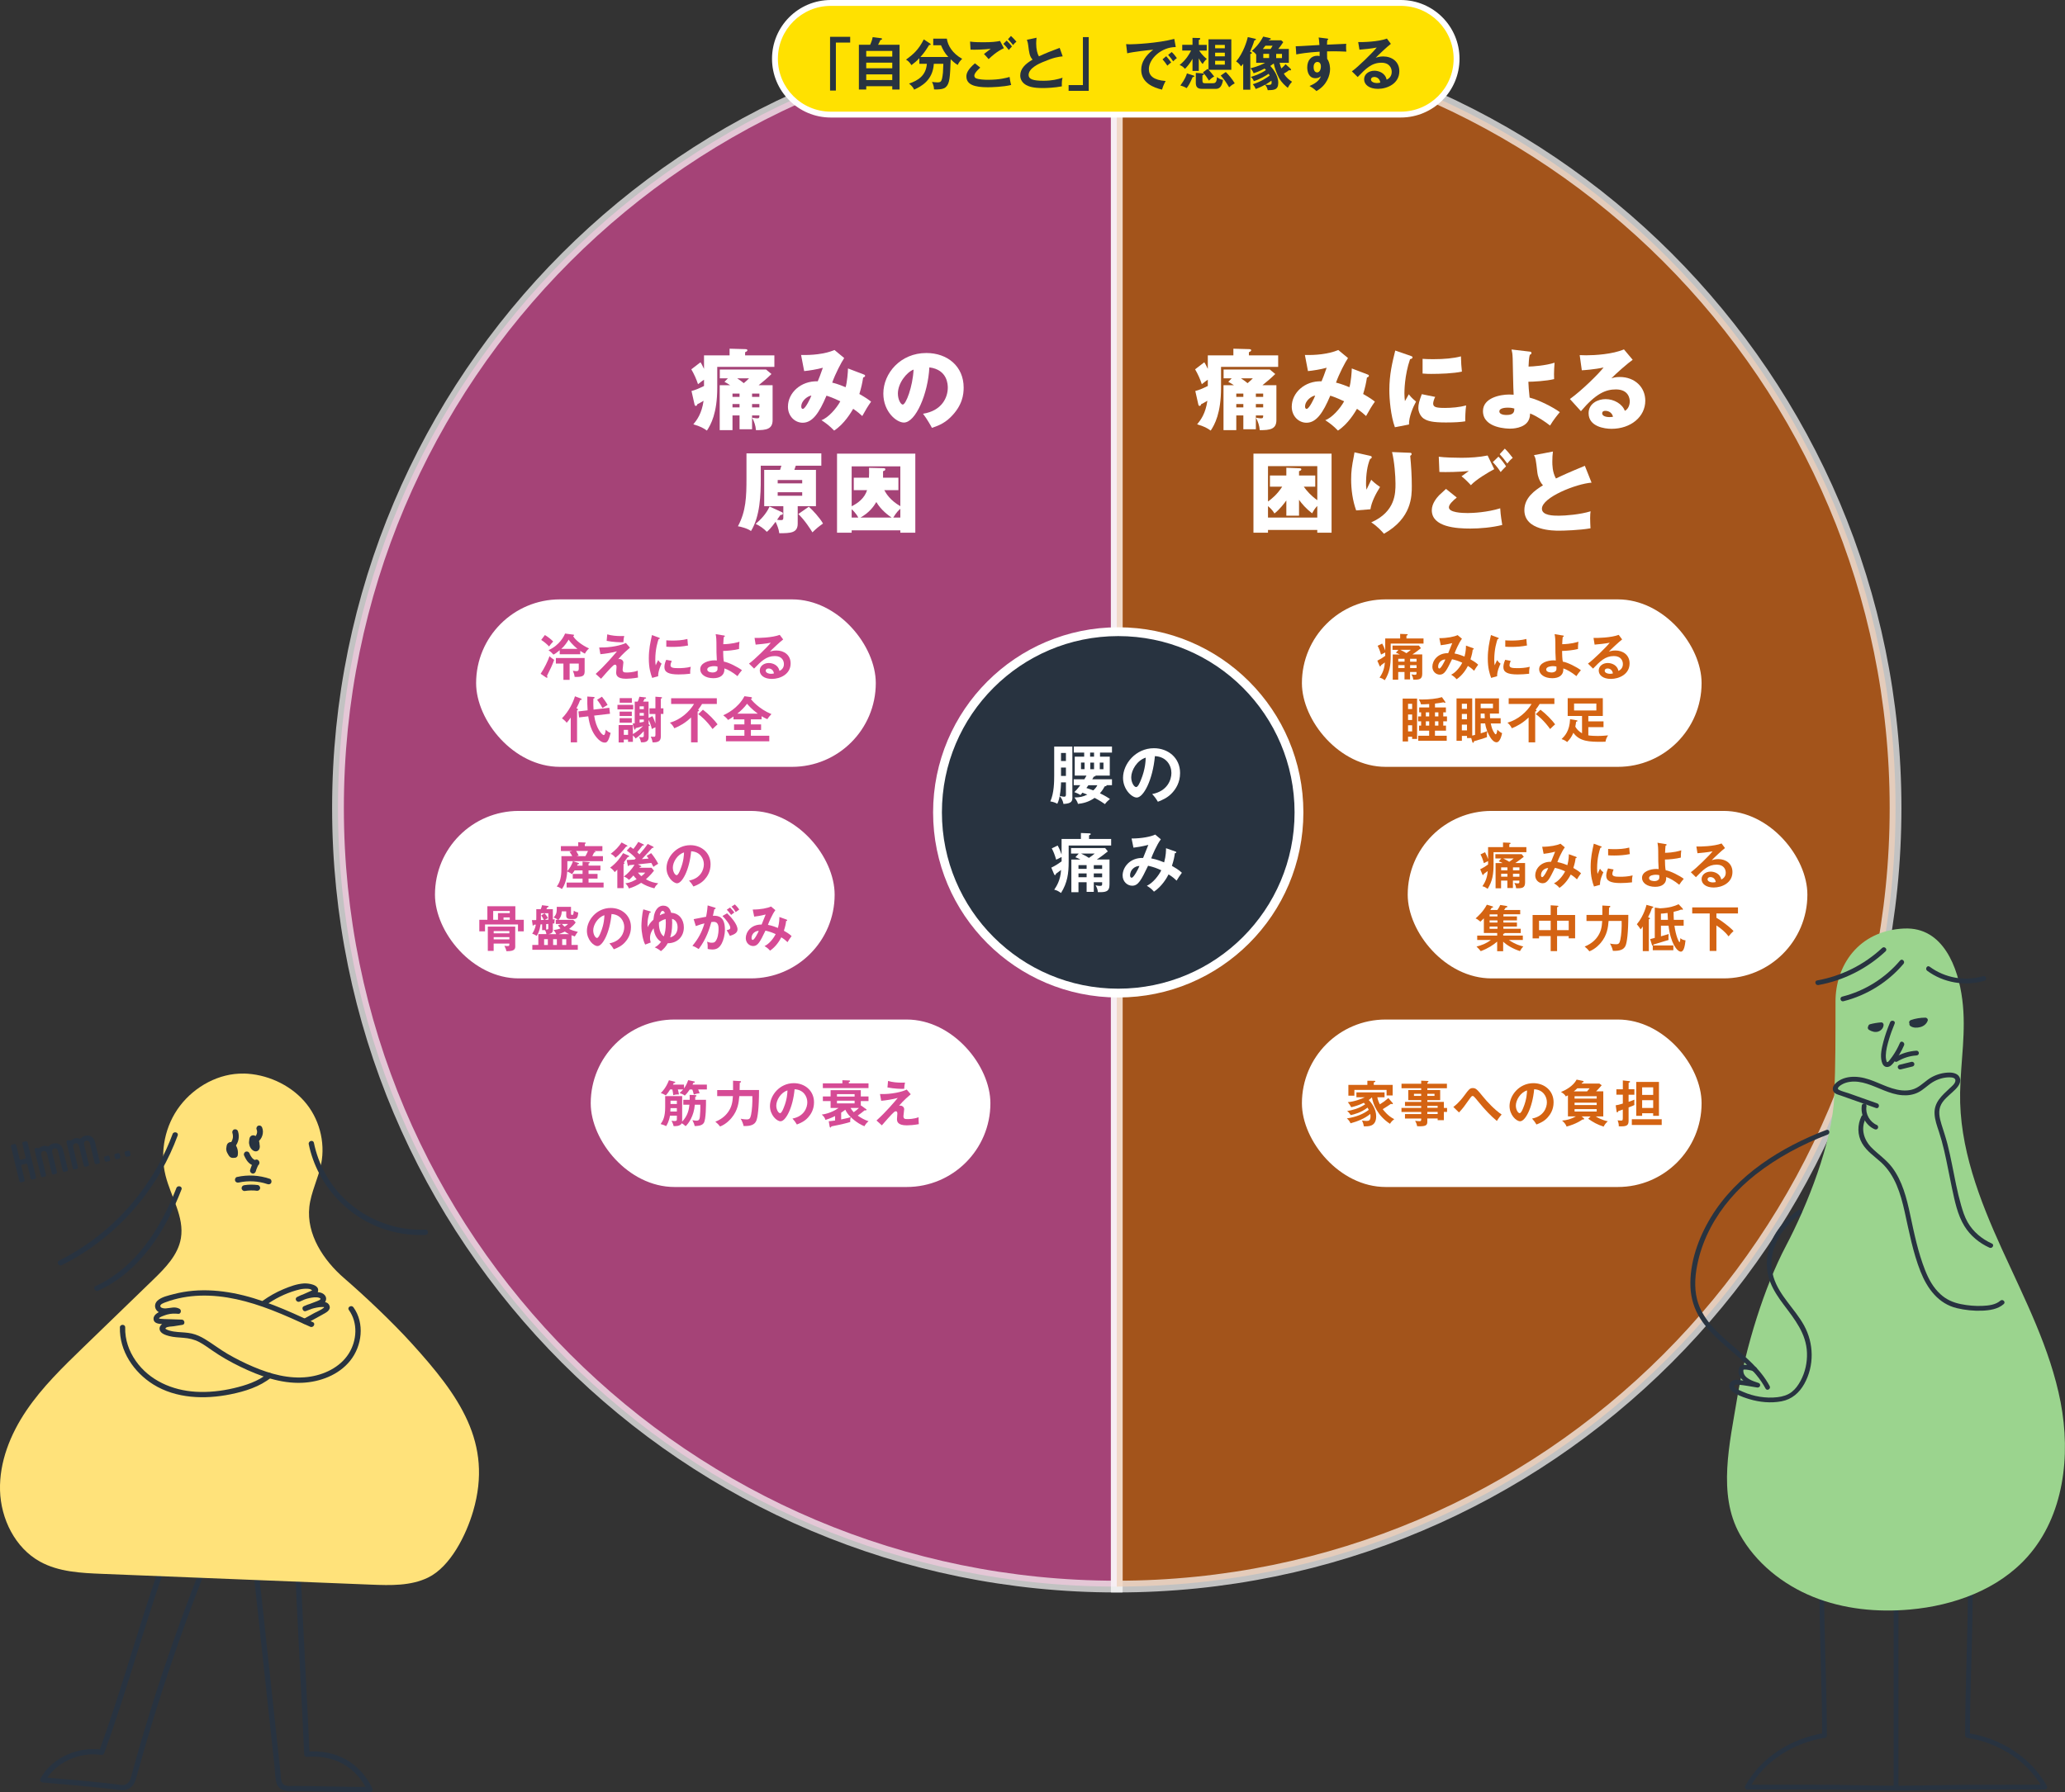 <?xml version="1.0" encoding="UTF-8"?>
<svg id="_レイヤー_2" data-name="レイヤー 2" xmlns="http://www.w3.org/2000/svg" viewBox="0 0 702.67 610">
  <rect x="0" y="0" width="702.67" height="610" fill="#333333" stroke="none"/>
  <defs>
    <style>
      .cls-1, .cls-2 {
        opacity: .7;
        stroke-width: 4px;
      }

      .cls-1, .cls-2, .cls-3 {
        stroke: #fff;
        stroke-miterlimit: 10;
      }

      .cls-1, .cls-4 {
        fill: #d46312;
      }

      .cls-2, .cls-5 {
        fill: #d64b95;
      }

      .cls-3 {
        stroke-width: 3px;
      }

      .cls-3, .cls-6 {
        fill: #283340;
      }

      .cls-6, .cls-4, .cls-5, .cls-7, .cls-8, .cls-9, .cls-10 {
        stroke-width: 0px;
      }

      .cls-7 {
        fill: #9bd48e;
      }

      .cls-8 {
        fill: #fff;
      }

      .cls-9 {
        fill: #ffe27a;
      }

      .cls-10 {
        fill: #ffe100;
      }
    </style>
  </defs>
  <g id="contents">
    <path class="cls-2" d="m380.01,540c-146.36,0-265-118.64-265-265S233.66,10,380.01,10v530Z"/>
    <path class="cls-1" d="m380.01,540c146.36,0,265-118.64,265-265S526.37,10,380.01,10v530Z"/>
    <circle class="cls-3" cx="380.51" cy="276.5" r="61.5"/>
    <g>
      <path class="cls-8" d="m364.91,271.23c0,1.23,0,2.27-3.04,2.4-.24-1.41-.88-2.2-1.28-2.68-.31,1.58-.62,2.22-.81,2.62-.79-.44-1.36-.62-2.38-.81,1.28-2.82,1.32-6.71,1.32-8.82v-9.83h6.18v17.14Zm-3.87-4.95c0,.84-.09,2.73-.44,4.6.55.15,1.08.29,1.45.29.66,0,.66-.42.66-.84v-4.05h-1.67Zm1.67-7.26v-2.75h-1.67v2.75h1.67Zm-1.67,2.22v2.86h1.67v-2.86h-1.67Zm17.34,3.98v2.02h-1.83c.07.31-.33.35-.64.4-.35.66-.84,1.47-1.63,2.35,1.96.95,2.9,1.61,3.41,1.94-.57.46-1.39,1.25-1.69,1.76-.59-.4-1.61-1.12-3.52-2.13-2.09,1.47-4.03,1.87-5.68,2.05-.2-.95-1.06-2-1.19-2.18,1.85-.04,2.88-.24,4.38-.99-.75-.31-1.14-.44-1.67-.64-.2.24-.46.57-.64.79-.73-.44-.95-.53-2.11-.99.42-.42.97-.92,2.02-2.35h-2.22v-2.02h3.61c.24-.42.48-.84.73-1.25h-4v-6.45h3.21v-1.39h-3.52v-2.05h12.98v2.05h-4.07v1.39h3.32v6.45h-4.84c.07.29-.44.33-.59.35-.13.22-.24.42-.53.9h6.71Zm-9.33-3.43v-2.25h-1.21v2.25h1.21Zm1.32,5.46c-.42.59-.48.68-.7.95.55.18,1.17.37,2.35.81.53-.48.99-.97,1.39-1.76h-3.04Zm1.91-11.11h-1.34v1.39h1.34v-1.39Zm-1.28,3.41v2.25h1.28v-2.25h-1.28Zm3.23,0v2.25h1.25v-2.25h-1.25Z"/>
      <path class="cls-8" d="m392.06,270.26c5.19-.99,6.54-4.86,6.54-7.17,0-2.55-1.65-5.54-5.61-5.74-.75,8.21-3.92,14.1-6.18,14.1-1.69,0-4.67-2.77-4.67-6.71,0-4.69,4.25-10.08,10.52-10.08,4.69,0,8.89,3.17,8.89,8.43,0,3.28-1.47,5.41-2.6,6.67-1.5,1.69-3.32,2.49-4.95,3.12-.66-1.1-1.08-1.67-1.94-2.62Zm-7.13-5.72c0,1.87.99,3.34,1.67,3.34.64,0,1.25-1.5,1.61-2.38,1.56-3.76,1.61-6.62,1.65-7.63-2.99.92-4.93,4.33-4.93,6.67Z"/>
      <path class="cls-8" d="m357.76,295.29c1.47-.73,1.94-1.03,3.48-2.11v-1.5c-.24.11-1.5.73-1.85.92-.53-1.83-.95-2.82-1.5-3.85l2-.97c.57.99.99,2,1.34,3.06v-5.3h6.58v-2.02l2.77.11c.26,0,.57.02.57.24s-.2.29-.57.44v1.23h7.52v2.24h-14.46v5.46c0,4.09-.42,7.17-2.6,10.69-1.03-.7-1.3-.86-2.31-1.12.73-1.1,2.13-3.17,2.33-6.71-.66.51-1.14.86-1.74,1.28,0,.13-.07.46-.33.46-.11,0-.22-.11-.29-.26l-.97-2.29Zm9.86-2.75c-.97-.51-1.28-.62-1.69-.77l1.14-1.25h-2.62v-1.89h11.6l.92,1.14c-.7.57-2.25,1.8-3.76,2.77h4.33v8.49c0,2.51-1.3,2.68-3.96,2.62-.09-.95-.26-1.36-.77-2.35.29.07.79.22,1.45.22.77,0,.77-.24.77-.7v-.55h-2.84v3.28h-2.44v-3.28h-2.77v3.39h-2.42v-11.11h3.06Zm-.64,3.19h2.77v-1.28h-2.77v1.28Zm0,2.84h2.77v-1.3h-2.77v1.3Zm.9-8.05c1.58.81,2.02,1.01,2.66,1.47,1.19-.84,1.32-.92,1.96-1.47h-4.62Zm7.15,3.94h-2.84v1.28h2.84v-1.28Zm0,2.82h-2.84v1.3h2.84v-1.3Z"/>
      <path class="cls-8" d="m399.94,289.79c.15.07.31.11.31.31,0,.26-.31.29-.48.29-.13,1.19-.33,2.22-.99,4.31.92.53,2.38,1.36,3.39,2.35-.95,1.3-1.03,1.43-1.8,2.68-.57-.55-1.23-1.19-2.73-2.13-.62,1.25-2.31,4.11-4.97,5.88-.77-.9-1.32-1.32-2.42-2,2.07-.95,4.03-3.48,4.91-5.28-1.54-.7-2.53-1.08-4.49-1.54-2.35,4.84-3.3,6.8-5.41,6.8-1.63,0-3.26-1.36-3.26-3.5,0-2.71,2.38-6.07,6.97-5.96.29-.7,1.52-3.83,1.78-4.44-2.27.59-4.2.84-5.06.95l-.64-3.12c3.45,0,6.56-.62,8.05-1.34l1.91,1.61c-1.39,1.83-2.99,5.61-3.28,6.49,1.91.35,3.65,1.06,4.4,1.36.64-2.33.64-4.09.64-4.82l3.17,1.12Zm-15.4,8.16c0,.77.51.79.55.79.7,0,2.29-3.1,2.64-4-1.34-.02-3.19,1.08-3.19,3.21Z"/>
    </g>
    <g>
      <path class="cls-8" d="m406.73,133.08c1.44-.39,2.28-.75,4.26-1.71v-2.13c-.57.36-.87.6-2.04,1.53-.51-1.62-1.35-3.48-2.28-5.07l3.12-2.4c.3.45.57.9,1.2,2.25v-4.59h8.7v-2.28l5.4.15c.21,0,.66.03.66.39,0,.27-.3.45-.78.66v1.08h9.96v3.9h-19.44v7.08c0,8.76-2.19,12.6-3.51,14.61-1.2-.84-2.16-1.41-4.62-2.13,1.2-1.44,2.88-3.69,3.48-8.01-1.08.66-1.53.87-2.13,1.17-.06.3-.21.57-.51.57s-.39-.27-.42-.42l-1.05-4.65Zm13.14-1.98c-.75-.51-1.35-.84-1.92-1.14l1.17-1.2h-2.76v-3h15.72l1.86,1.53c-1.35,1.35-2.85,2.61-4.35,3.81h4.74v11.88c0,3.09-2.16,3.45-5.67,3.42-.09-1.47-.6-2.97-1.29-4.23.96.18,1.56.21,1.74.21.72,0,.72-.3.72-.99h-2.49v4.71h-4.26v-4.71h-2.4v5.01h-4.35v-15.3h3.54Zm.81,3.99h2.4v-1.14h-2.4v1.14Zm0,3.57h2.4v-1.14h-2.4v1.14Zm1.59-9.9c1.17.78,1.41.96,2.25,1.65.9-.75,1.23-1.08,1.8-1.65h-4.05Zm7.56,5.19h-2.49v1.14h2.49v-1.14Zm0,3.57h-2.49v1.14h2.49v-1.14Z"/>
      <path class="cls-8" d="m465.32,127.44c.33.12.48.18.48.45,0,.42-.51.54-.66.6-.3,1.92-.63,3.45-1.29,5.61,2.22,1.26,3.27,2.01,3.99,2.61-1.2,1.71-1.68,2.52-3,4.89-.78-.69-1.29-1.23-3.09-2.46-.66,1.11-3,5.16-6.48,7.41-1.53-1.59-2.76-2.52-4.32-3.54,2.25-.78,5.07-3.93,6.42-6.42-2.55-1.23-3.93-1.68-4.71-1.92-2.49,5.91-4.77,9.21-8.1,9.21-2.61,0-5.01-2.19-5.01-5.46,0-4.74,4.44-8.85,10.14-8.64.63-1.5.69-1.65,1.74-4.62-2.04.57-4.71.99-6.36,1.14l-1.05-5.49c3.42.12,7.95-.24,11.37-1.68l3.3,2.73c-.99,1.47-3.03,5.37-4.08,8.37.63.15,1.83.42,4.56,1.56.51-1.59.81-5.28.81-6.39l5.34,2.04Zm-21.24,10.95c0,.27.09.78.54.78.87,0,2.64-3.75,2.91-4.53-.99.03-3.45,1.59-3.45,3.75Z"/>
      <path class="cls-8" d="m480.05,121.14c.42.15.6.21.6.48,0,.42-.48.54-.84.63-1.92,5.58-1.92,11.04-1.92,11.7,0,1.11.09,1.86.18,2.58.21-.36,1.14-2.01,1.32-2.34.36.48.87,1.2,2.46,2.49-.99,1.77-2.49,5.28-2.4,7.8l-4.8.93c-1.41-3.84-1.89-9.63-1.89-12.54,0-5.4.99-9.42,2.01-13.56l5.28,1.83Zm8.31,13.95c-.36.63-.69,1.74-.69,2.22,0,1.23.9,1.53,4.02,1.53,2.28,0,4.98-.24,7.2-.84-.24,1.65-.33,4.23-.3,5.4-1.5.24-3.33.39-6.57.39-4.5,0-6.24-.45-7.56-1.32-1.14-.78-1.83-2.34-1.83-3.6s.3-2.37,1.17-4.71l4.56.93Zm-4.29-12.96c.81.06,1.83.12,3.51.12,3.99,0,7.05-.3,9.54-.96.03,1.83.18,3.87.33,5.19-2.88.63-7.41.78-10.47.78-.54,0-1.59,0-2.91-.12v-5.01Z"/>
      <path class="cls-8" d="m520.49,119.67c.3.03.63.06.63.48,0,.39-.3.51-.57.6-.3,1.05-.39,3.03-.42,4.02,1.41-.03,5.82-.33,8.85-1.32-.03.18-.27,3.51-.15,5.58-2.64.66-7.23.9-8.76.9.09,2.07.12,2.4.42,5.4,3.12.78,8.01,3.27,10.29,4.95-.63.72-2.22,2.67-3.33,4.56-1.41-1.11-4.23-3.09-6.78-4.11-.03.51-.09,1.47-.51,2.28-1.41,2.88-5.82,2.88-6.3,2.88-.57,0-9.24,0-9.24-5.97,0-4.53,5.91-5.64,8.91-5.64.66,0,1.2.03,1.53.06-.15-1.95-.27-10.59-.33-12.33-.06-1.68-.18-2.19-.39-3.06l6.15.72Zm-7.44,19.08c-.36,0-2.85,0-2.85,1.26s2.22,1.23,2.49,1.23c2.52,0,2.58-1.2,2.61-2.19-.42-.12-.99-.3-2.25-.3Z"/>
      <path class="cls-8" d="m555.56,122.46c-1.47.99-5.91,4.86-7.26,6.33.6-.21,1.32-.48,2.88-.48,5.07,0,8.67,3.45,8.67,8.07,0,5.49-4.95,9.57-11.49,9.57-2.37,0-7.8-.75-7.8-5.31,0-3.33,3.18-4.8,5.79-4.8,2.85,0,5.7,1.65,6.54,3.99,1.23-.6,1.68-2.13,1.68-3.21,0-.81-.3-4.08-4.74-4.08-3.48,0-6.84,1.44-11.88,7.41l-3.75-4.14c4.17-3,9.87-8.67,11.46-10.74-3.03.69-6.75.93-7.41.96l-.72-5.16c.57.03,1.2.06,2.19.06,3,0,9-.36,12.87-2.01l2.97,3.54Zm-9.3,17.37c-.96,0-1.08.57-1.08.84,0,1.05,1.59,1.29,2.43,1.29.6,0,.99-.06,1.26-.12-.3-1.26-1.32-2.01-2.61-2.01Z"/>
      <path class="cls-8" d="m431.47,180.38v.93h-4.95v-26.91h26.58v26.91h-4.86v-.93h-16.77Zm16.77-21.72h-16.77v12.03c1.23-.87,3.12-2.4,4.83-5.04h-4.17v-3.81h5.58v-2.64l4.59.18c.27,0,.51.09.51.36,0,.3-.3.45-.78.63v1.47h5.52v3.81h-3.9c.99,1.41,2.43,3.06,4.59,4.59v-11.58Zm0,13.53c-.9.96-1.32,1.71-1.77,2.52-2.13-1.65-3.48-3.27-4.44-4.59v5.4h-4.32v-5.19c-.6.87-2.28,3.09-4.05,4.44-.27-.48-.81-1.35-2.19-2.52v3.9h16.77v-3.96Z"/>
      <path class="cls-8" d="m466.12,155.12c.39.09.66.18.66.51,0,.3-.36.51-.6.63-.93,2.22-1.35,5.19-1.35,8.4,0,.42,0,1.05.15,2.01.18-.33,1.08-2.25,1.62-3.39.39.42,1.17,1.2,3,2.46-1.5,2.4-2.91,5.1-3.27,7.59l-4.86.39c-1.2-3.3-1.71-7.08-1.71-10.59,0-2.67.24-4.41.9-7.77.15-.78.18-.99.24-1.41l5.22,1.17Zm13.56-1.02c.3,0,.66.03.66.42,0,.3-.18.45-.48.63.33,3.42.54,6.87.54,10.29s0,10.92-9.48,16.23c-.42-.51-2.22-2.58-4.32-3.87,8.25-3.66,8.25-9.93,8.25-13.2,0-2.61-.36-7.47-1.17-10.74l6,.24Z"/>
      <path class="cls-8" d="m495.7,169.34c-1.35,1.11-2.67,2.34-2.67,3.33,0,1.77,4.38,1.95,6.42,1.95,1.68,0,6.66-.24,11.04-1.62.06.96.09,2.01.69,5.67-3.39.87-7.65,1.23-10.86,1.23-4.65,0-13.11-.48-13.11-6.24,0-2.34,1.77-4.32,2.46-5.07.36-.36,2.04-1.86,2.37-2.19l3.66,2.94Zm12.75-9.66c-2.22,1.17-6.21,3.57-7.95,5.46-.78-.9-2.22-2.31-3.18-3.03.39-.3,2.13-1.56,2.49-1.8-3.06.33-7.8.42-10.02.33l-.21-5.19c1.92.27,5.73.36,7.77.36,2.79,0,6.12-.21,8.85-.78l2.25,4.65Zm1.44-4.26c.84.81,2.04,2.37,2.58,3.3-.18.18-1.23,1.2-1.83,1.95-.99-1.59-2.34-3.03-2.67-3.39l1.92-1.86Zm2.16-2.73c.99.96,1.89,2.1,2.7,3.15-.66.51-1.44,1.35-1.86,1.92-1.05-1.44-1.68-2.22-2.58-3.18l1.74-1.89Z"/>
      <path class="cls-8" d="m541.57,164.27c-5.25.39-16.89,5.01-16.89,8.88,0,2.37,4.05,2.37,5.79,2.37,2.16,0,7.23-.39,10.77-1.5-.09.66-.15,1.08-.15,2.31,0,1.08.06,2.34.12,3.48-3.72.66-9.18.81-10.71.81-1.8,0-11.79,0-11.79-6.99,0-4.2,3.48-6.69,6.33-8.46-1.32-1.38-1.8-3.45-1.89-4.17-.57-4.92-.6-4.98-1.17-6.09l6.45-1.23c-.15,1.29-.21,1.89-.21,3.42,0,1.05,0,3.6,1.23,5.76,2.04-.99,4.23-2.01,9.84-4.32l2.28,5.73Z"/>
    </g>
    <g>
      <path class="cls-8" d="m235.3,133.08c1.44-.39,2.28-.75,4.26-1.71v-2.13c-.57.36-.87.6-2.04,1.53-.51-1.62-1.35-3.48-2.28-5.07l3.12-2.4c.3.45.57.9,1.2,2.25v-4.59h8.7v-2.28l5.4.15c.21,0,.66.03.66.39,0,.27-.3.45-.78.66v1.08h9.96v3.9h-19.44v7.08c0,8.76-2.19,12.6-3.51,14.61-1.2-.84-2.16-1.41-4.62-2.13,1.2-1.44,2.88-3.69,3.48-8.01-1.08.66-1.53.87-2.13,1.17-.06.3-.21.57-.51.57s-.39-.27-.42-.42l-1.05-4.65Zm13.14-1.98c-.75-.51-1.35-.84-1.92-1.14l1.17-1.2h-2.76v-3h15.72l1.86,1.53c-1.35,1.35-2.85,2.61-4.35,3.81h4.74v11.88c0,3.09-2.16,3.45-5.67,3.42-.09-1.47-.6-2.97-1.29-4.23.96.18,1.56.21,1.74.21.72,0,.72-.3.72-.99h-2.49v4.71h-4.26v-4.71h-2.4v5.01h-4.35v-15.3h3.54Zm.81,3.99h2.4v-1.14h-2.4v1.14Zm0,3.57h2.4v-1.14h-2.4v1.14Zm1.59-9.9c1.17.78,1.41.96,2.25,1.65.9-.75,1.23-1.08,1.8-1.65h-4.05Zm7.56,5.19h-2.49v1.14h2.49v-1.14Zm0,3.57h-2.49v1.14h2.49v-1.14Z"/>
      <path class="cls-8" d="m293.89,127.44c.33.12.48.18.48.45,0,.42-.51.54-.66.6-.3,1.92-.63,3.45-1.29,5.61,2.22,1.26,3.27,2.01,3.99,2.61-1.2,1.71-1.68,2.52-3,4.89-.78-.69-1.29-1.23-3.09-2.46-.66,1.11-3,5.16-6.48,7.41-1.53-1.59-2.76-2.52-4.32-3.54,2.25-.78,5.07-3.93,6.42-6.42-2.55-1.23-3.93-1.68-4.71-1.92-2.49,5.91-4.77,9.21-8.1,9.21-2.61,0-5.01-2.19-5.01-5.46,0-4.74,4.44-8.85,10.14-8.64.63-1.5.69-1.65,1.74-4.62-2.04.57-4.71.99-6.36,1.14l-1.05-5.49c3.42.12,7.95-.24,11.37-1.68l3.3,2.73c-.99,1.47-3.03,5.37-4.08,8.37.63.15,1.83.42,4.56,1.56.51-1.59.81-5.28.81-6.39l5.34,2.04Zm-21.24,10.95c0,.27.09.78.54.78.87,0,2.64-3.75,2.91-4.53-.99.03-3.45,1.59-3.45,3.75Z"/>
      <path class="cls-8" d="m314.08,140.82c6.51-1.02,8.43-5.64,8.43-8.85,0-.9,0-6.15-6.27-6.93-.45,8.94-4.65,18.78-8.67,18.78-2.52,0-6.99-3.69-6.99-9.87,0-6.9,5.82-13.8,14.64-13.8,7.17,0,12.69,4.53,12.69,11.76,0,2.28-.36,6.12-4.53,10.17-2.22,2.19-4.71,3.03-6.27,3.54-.27-.54-1.62-2.97-3.03-4.8Zm-8.55-6.87c0,2.13,1.02,3.75,1.65,3.75,1.08,0,3.39-6.03,3.69-11.91-2.31.84-5.34,4.59-5.34,8.16Z"/>
      <path class="cls-8" d="m271.44,178.22c0,3.24-2.52,3.24-6.27,3.27-.15-1.41-.81-2.97-1.26-3.9-1.59,2.19-2.43,2.97-2.97,3.42-1.08-1.11-2.34-2.04-3.81-2.7,1.62-1.38,3.57-3.33,4.74-5.91l4.26,1.95c.21.09.27.33.27.45,0,.36-.39.45-.84.48-.33.45-.39.57-1.14,1.62.63.09.93.12,1.29.12.6,0,.84-.09.84-.84v-3.9h-6.51v-12.36h5.4c.18-.48.3-.87.45-1.41h-7.02v4.59c0,5.16-.21,12.63-3.33,17.64-1.05-.87-3.75-1.56-4.44-1.62,2.76-5.16,2.91-10.02,2.91-16.47v-8.34h25.47v4.2h-8.7c-.33.99-.36,1.11-.48,1.41h7.35v12.36h-6.21v5.94Zm-6.81-13.71h8.34v-1.14h-8.34v1.14Zm8.34,3.03h-8.34v1.2h8.34v-1.2Zm2.25,4.92c1.26,1.11,3.75,3.78,4.83,5.73-1.56,1.11-2.16,1.59-3.6,3-.54-.87-2.55-4.11-4.8-6.24l3.57-2.49Z"/>
      <path class="cls-8" d="m289.8,180.5v.81h-4.98v-26.91h26.64v26.91h-5.1v-.81h-16.56Zm16.56-21.78h-16.56v13.59c2.25-1.11,4.41-2.82,5.25-5.49h-4.53v-4.23h5.16c.09-1.32.06-2.28.03-3.36l4.98.12c.36,0,.57.12.57.36,0,.42-.39.54-.78.66v2.22h5.22v4.23h-4.8c.63,1.17,1.98,3.45,5.46,5.46v-13.56Zm-16.56,17.43h2.25c-.78-1.5-1.98-2.61-2.25-2.82v2.82Zm13.59,0c-.99-.63-3.66-2.61-5.19-5.28-.96,1.62-2.49,3.66-5.4,5.28h10.59Zm2.97,0v-2.97c-.54.48-1.23,1.05-2.4,2.97h2.4Z"/>
    </g>
    <g>
      <path class="cls-6" d="m3.74,390.18c-.07-.28.1-.55.38-.62l.79-.19c.28-.07.55.1.62.38l1.13,4.7c.04.19.19.32.44.26l1.35-.33c.23-.06.32-.26.27-.43l-1.13-4.7c-.07-.28.11-.55.39-.62l.78-.19c.28-.07.55.1.62.38l2.86,11.84c.07.28-.1.55-.38.62l-.78.19c-.28.07-.57-.09-.63-.37l-1.15-4.76c-.04-.17-.21-.31-.44-.26l-1.35.33c-.23.06-.32.26-.28.43l1.15,4.76c.07.28-.1.55-.38.62l-.79.19c-.28.07-.55-.1-.62-.38l-2.86-11.84Z"/>
      <path class="cls-6" d="m19.78,391.95c-.23-.95-.79-1.22-1.33-1.09-.56.13-.87.61-.64,1.57l1.57,6.5c.07.28-.1.55-.38.62l-.75.18c-.28.07-.55-.1-.62-.38l-1.57-6.5c-.23-.95-.74-1.24-1.29-1.1-.56.14-.92.62-.69,1.58l1.57,6.5c.07.28-.1.55-.38.62l-.75.18c-.28.07-.55-.1-.62-.38l-2.13-8.82c-.09-.39.12-.69.46-.77.19-.04.36,0,.53.07l.07.03c.13.07.25.09.39.05.14-.03.3-.2.55-.38.24-.16.55-.31.86-.39.53-.13,1-.09,1.46.12.11.04.23.06.35.03.11-.03.19-.1.27-.18.35-.4.75-.66,1.48-.83,1.23-.3,2.79.15,3.29,2.24l1.6,6.61c.07.28-.1.55-.38.62l-.75.18c-.28.07-.55-.1-.62-.38l-1.57-6.51Z"/>
      <path class="cls-6" d="m30.65,389.33c-.23-.95-.79-1.22-1.33-1.09-.56.14-.88.61-.64,1.57l1.57,6.5c.07.28-.1.55-.38.62l-.75.18c-.28.07-.55-.1-.62-.38l-1.57-6.5c-.23-.95-.74-1.24-1.29-1.1-.56.14-.92.62-.69,1.58l1.57,6.5c.07.28-.1.55-.38.62l-.75.18c-.28.07-.55-.1-.62-.38l-2.13-8.82c-.09-.39.11-.69.46-.77.19-.04.36,0,.53.07l.07.03c.13.07.25.09.39.05s.3-.2.55-.38c.24-.16.55-.31.86-.39.53-.13,1-.09,1.46.12.11.04.23.06.35.03.11-.03.19-.1.27-.18.35-.4.75-.66,1.48-.83,1.23-.3,2.79.15,3.29,2.24l1.6,6.61c.07.28-.1.55-.38.62l-.75.18c-.28.07-.55-.1-.62-.38l-1.57-6.5Z"/>
      <path class="cls-6" d="m35.46,394.15c-.07-.28.1-.55.38-.62l.82-.2c.28-.07.55.1.62.38l.21.86c.07.28-.1.55-.38.62l-.83.2c-.28.07-.55-.1-.62-.38l-.21-.86Z"/>
      <path class="cls-6" d="m38.93,393.31c-.07-.28.1-.55.38-.62l.82-.2c.28-.07.55.1.62.38l.21.86c.07.28-.1.55-.38.62l-.82.2c-.28.07-.55-.1-.62-.38l-.21-.86Z"/>
      <path class="cls-6" d="m42.4,392.47c-.07-.28.1-.55.38-.62l.82-.2c.28-.07.55.1.62.38l.21.86c.07.28-.1.55-.38.62l-.82.2c-.28.07-.55-.1-.62-.38l-.21-.86Z"/>
    </g>
    <rect class="cls-8" x="162.01" y="204" width="136" height="57" rx="28.5" ry="28.5"/>
    <rect class="cls-8" x="148.01" y="276" width="136" height="57" rx="28.5" ry="28.5"/>
    <g>
      <path class="cls-5" d="m183.96,229.33c1.24-1.8,2.53-4.49,3.03-6,.36.41.94.82,1.58,1.26-.61,1.73-1.33,3.21-2.45,5.44.12.2.17.34.17.44,0,.14-.1.2-.24.2-.1,0-.24-.08-.39-.19l-1.7-1.16Zm1.46-13.19c.92.53,2.14,1.48,2.82,2.21-.15.15-.93.97-1.39,1.68-.87-.88-1.56-1.5-2.69-2.23l1.26-1.67Zm9.54-.17c.12.02.39.05.39.22,0,.14-.2.25-.32.31.59,1.19,2.89,3.09,5.41,4.2-.59.46-1.16,1.26-1.41,1.78-.39-.2-.75-.39-1.58-.95v1.16h-6.99v-1.39c-1.19.97-1.38,1.12-2.14,1.5-.59-.68-.9-.92-1.67-1.51,3.84-1.73,5.3-4.84,5.63-5.66l2.69.36Zm3.99,12.2c0,1.51-.17,2.23-2.77,2.23-.25,0-.44-.02-.66-.03-.07-.71-.2-1.12-.58-2.07.73.12,1.14.12,1.22.12.56,0,.78-.19.78-.85v-1.72h-3.11v5.54h-2.11v-5.54h-2.57v-1.89h9.79v4.21Zm-2.45-7.33c-.2-.15-1.9-1.5-3.01-3.14-.44.8-1.51,2.35-2.5,3.14h5.51Z"/>
      <path class="cls-5" d="m214.36,220.43c-.43.36-2.57,2.19-4.01,3.94.15-.05.2-.07.41-.07.82,0,1.36.61,1.36,1.21,0,.37-.25,1.99-.25,2.33,0,.94.41,1.05,1.36,1.05.32,0,2.12,0,3.79-.63-.02.54.02,1.72.08,2.35-1.7.32-3.28.41-4.08.41-3.28,0-3.35-1.43-3.35-2.19,0-.29.12-1.51.12-1.77,0-.27,0-.83-.51-.83-.37,0-.7.32-1.43,1.07s-1.7,1.85-3.33,3.72l-1.82-1.65c3.3-2.97,6.08-6.31,7.24-7.68-1.75.48-4.08.85-5.64.97l-.41-2.29c3.96.12,7.56-.76,9.09-1.53l1.38,1.6Zm-7.72-4.52c1.53.44,3.09.58,4.69.58.49,0,.73-.02,1.07-.03-.17.71-.25,1.41-.27,2.11-.19.02-.39.03-.7.03-.46,0-2.58-.02-5-.48l.2-2.21Z"/>
      <path class="cls-5" d="m224.13,216.99c.25.1.39.14.39.29,0,.17-.17.2-.42.24-.29.88-1.12,3.35-1.12,7.05,0,.99.07,1.33.15,1.87.05-.14.56-1.29.83-1.77.31.48.66.87,1.16,1.21-.22.44-1.24,2.6-1.16,4.27l-2.04.58c-.54-1.5-1.14-3.35-1.14-6.59s.51-5.44,1.07-7.99l2.28.85Zm4.45,7.94c-.32.73-.42,1.21-.42,1.46,0,.85.78,1.02,2.62,1.02,1.21,0,2.74-.07,4.28-.46-.24,1.07-.22,2.04-.2,2.36-1.04.15-2.87.24-3.94.24-3.4,0-4.83-.76-4.83-2.45,0-.36.03-1.28.61-2.53l1.89.36Zm-1.84-6.99c.48.03,1.07.08,2.02.08,1.58,0,3.37-.08,5.15-.54.1,1.56.17,1.9.22,2.21-1.75.36-3.55.49-5.34.49-.94,0-1.55-.03-2.06-.07v-2.18Z"/>
      <path class="cls-5" d="m246.3,216.28c.2.03.34.07.34.24,0,.2-.17.24-.36.29-.05.44-.12,1.16-.17,2.45,3.04-.07,4.81-.63,5.51-.85-.08.58-.17,1.89-.14,2.48-1.51.41-4.18.66-5.41.66,0,1.09.07,2.96.25,3.64,1.63.25,4.83,1.9,6.15,2.92-.68.78-1.04,1.26-1.53,2.02-1.53-1.27-3.28-2.28-4.44-2.63.12,2.31-1.46,3.33-3.76,3.33-2.72,0-4.47-1.34-4.47-3.04,0-2.19,2.86-3.04,4.93-3.04.27,0,.46.02.73.05-.14-2.4-.14-2.62-.15-6.25,0-.46-.03-1.62-.25-2.72l2.75.46Zm-3.35,10.44c-.68,0-2.29.2-2.29,1.14,0,1.02,1.7,1.02,1.84,1.02.39,0,1.17-.07,1.53-.68.15-.27.14-.56.12-1.33-.27-.07-.63-.15-1.19-.15Z"/>
      <path class="cls-5" d="m266.49,217.64c-1.04.78-3.86,3.43-4.5,4.13.44-.14,1.16-.37,2.23-.37,2.52,0,4.81,1.48,4.81,4.4,0,3.71-3.6,5.27-6.37,5.27-2.62,0-4.13-1.24-4.13-2.86,0-1.46,1.33-2.55,3.09-2.55,1.29,0,3.23.68,3.62,2.69,1.51-.7,1.51-2.02,1.51-2.36,0-.99-.58-2.7-3.06-2.7-2.97,0-4.69,1.79-7.09,4.27l-1.73-1.7c1.82-1.26,6.44-5.83,7.41-7.11-1.48.32-4.06.56-5.15.65l-.37-2.28c1.27.05,5.97-.05,8.57-1.04l1.17,1.56Zm-5,9.88c-.63,0-.93.37-.93.77,0,.68.93,1.05,1.77,1.05.44,0,.82-.08,1.02-.14-.15-1.05-.87-1.68-1.85-1.68Z"/>
      <path class="cls-5" d="m196.35,252.67h-2.14v-8.45c-.61.85-1,1.41-1.38,1.77-.44-.68-1.48-1.39-1.61-1.5,2.46-2.52,3.81-5.47,4.42-7.5l2.04.76c.1.03.24.14.24.25,0,.26-.36.26-.51.26-.29.83-.6,1.51-1.26,2.82.32.12.53.19.53.36s-.17.25-.32.31v10.91Zm10.98-11.78l.24,2.04-5.39.63c.61,4.4,2.69,6.63,3.25,6.63.41,0,.54-.85.7-1.85.58.61.87.83,1.65,1.1-.8,3.3-1.45,3.3-2.02,3.3-1.94,0-3.71-3.06-3.84-3.3-.56-.97-1.31-2.58-1.75-5.64l-3.13.37-.22-2.04,3.13-.37c-.12-1.43-.12-2.86-.1-4.69l2.18.15c.15.02.32.1.32.22,0,.15-.05.17-.43.34-.02.34-.03.73-.03,1.31,0,.24,0,1.46.08,2.43l5.37-.63Zm-2.5-3.76c.49.58,1.41,1.82,1.92,2.8-.27.14-1.73,1.02-1.78,1.05-.46-1.02-1.31-2.21-1.79-2.79l1.65-1.07Z"/>
      <path class="cls-5" d="m215.46,239.9v1.56h-5.35v-1.56h5.35Zm5.24,11.12c0,1.62-1.55,1.67-2.58,1.63-.03-.17-.19-1.02-.68-1.84.25.07.48.12.95.12.63,0,.68-.17.68-.78v-1.28c-.26.29-1.77,1.85-2.79,2.48-.17-.27-.34-.54-.92-1.05v2.19h-1.65v-.78h-1.45v.99h-1.75v-5.93h4.84v3.08c1.53-.88,2.63-1.9,3.47-2.75-.85.31-1.48.48-2.53.73-.02.24-.07.53-.29.53-.07,0-.14-.07-.19-.24l-.54-1.84c.25-.02.36-.03.71-.1v-7.39h1.02c.08-.17.36-.78.56-1.65l1.99.22c.25.03.31.08.31.17,0,.12-.12.29-.53.29-.08.19-.25.58-.49.97h1.85v5.58l1.31-.63c.22.41.56,1.05,1.02,2.52v-3.25h-2.02v-1.92h2.02v-3.96l2.01.15c.12.02.25.07.25.2,0,.17-.19.24-.42.32v3.28h.88v1.92h-.88v7.67c0,1.43-.73,2.09-2.82,1.99-.02-.73-.53-1.78-.6-1.95.43.05.63.07.94.07.58,0,.65-.15.65-.93v-2.31c-.56.2-.78.32-1.22.61-.19-1.07-.8-2.55-1.1-3.14v1.43c.29.27.41.37.41.49,0,.07-.05.19-.41.17v3.94Zm-5.71-8.82v1.5h-4.15v-1.5h4.15Zm0,2.24v1.53h-4.15v-1.53h4.15Zm.02-6.82v1.55h-4.15v-1.55h4.15Zm-1.29,12.49v-1.7h-1.45v1.7h1.45Zm3.93-8.75h1.43v-.95h-1.43v.95Zm1.43,1.29h-1.43v.95h1.43v-.95Zm-1.43,3.3c.65-.12.9-.17,1.43-.29v-.76h-1.43v1.05Z"/>
      <path class="cls-5" d="m237.39,252.67h-2.24v-8.47c-2.04,1.92-3.76,2.87-5.69,3.67-.51-.92-.8-1.29-1.51-1.9,3.62-1.02,6.58-3.67,8.21-6.36h-7.79v-1.96h15.55v1.96h-5.03c-.36.61-.77,1.21-1.36,1.97.1.03.32.1.32.27,0,.2-.31.29-.46.32v10.49Zm1.8-11.12c1.96,1.48,4.01,3.64,4.98,4.98-.19.17-1.36,1.22-1.7,1.6-1.97-2.77-4.23-4.71-4.88-5.05l1.6-1.53Z"/>
      <path class="cls-5" d="m255.51,246.56h3.47v1.89h-3.47v1.97h6.26v1.89h-14.74v-1.89h6.27v-1.97h-3.52v-1.89h3.52v-1.72h-3.71v-.97c-.71.51-1.33.9-1.87,1.17-.27-.48-1.04-1.17-1.62-1.6,1.04-.44,5.08-2.38,7.22-6.48l2.11.29c.1.02.46.05.46.29,0,.2-.2.27-.41.34.24.36,2.62,3.33,7.02,5.17-.34.34-1.16,1.26-1.38,1.73-.58-.24-1.16-.53-1.97-1.02v1.07h-3.65v1.72Zm2.35-3.66c-2.14-1.58-3.21-2.84-3.65-3.38-.94,1.29-2.09,2.4-3.33,3.38h6.99Z"/>
    </g>
    <g>
      <path class="cls-5" d="m198.23,294.62v-1.39l2.06.17c.29.02.39.14.39.22,0,.15-.19.24-.41.27v.73h4.04v1.63h-4.04v1.19h3.06v1.6h-3.06v1.34h5.12v1.67h-12.58v-1.67h5.42v-1.34h-3.33v-1.6h3.33v-1.19h-2.7c-.41.68-.65.95-.92,1.28-.44-.37-.7-.53-1.6-.93-.2,3.37-1.22,5.2-1.82,6-.65-.54-1.5-.82-1.75-.9,1.6-1.83,1.6-4.83,1.6-6.42v-3.88h3.69c-.27-.54-.51-.93-.93-1.48l.92-.27h-3.86v-1.67h5.9v-1.33l2.23.1c.14,0,.32.03.32.19,0,.12-.12.22-.31.29v.75h5.98v1.67h-2.94l.34.05c.1.02.22.12.22.22,0,.19-.31.24-.44.24-.27.61-.54,1.14-.61,1.24h3.62v1.7h-10.2l1.75.58c.22.07.32.14.32.25,0,.14-.14.22-.49.22-.08.24-.12.34-.17.48h1.85Zm-5.17-1.53v2.38c0,.08-.02.54-.03.99.66-.63,1.6-2.14,1.92-3.37h-1.89Zm2.99-3.45c.32.51.68,1.11.85,1.53l-.71.22h3.01c.12-.19.56-.97.88-1.75h-4.03Z"/>
      <path class="cls-5" d="m213.92,291.22c.08.03.19.12.19.24,0,.19-.17.2-.48.22-.22.29-1.17,1.62-1.38,1.87.19.07.27.15.27.24,0,.15-.19.24-.34.29v8.19h-2.12v-6.29c-.49.48-.63.61-.88.85-.19-.27-.71-1-1.56-1.53,2.24-1.63,3.6-3.57,4.4-4.93l1.9.85Zm-.63-3.52c.1.05.22.14.22.24,0,.2-.34.19-.44.19-1.29,1.62-2.38,2.8-3.62,3.79-.48-.58-.97-1.04-1.65-1.31,1.72-1.34,2.65-2.33,3.71-3.88l1.79.97Zm1.22.54c.43.27.65.44,1.02.7.12-.15.95-1.21,1.67-2.4l1.73.83c.1.05.19.12.19.22,0,.15-.17.2-.48.17-.29.37-1.53,1.97-1.8,2.29.48.44.63.59.75.73,1.12-1.27,2.26-2.7,2.82-3.54l1.85.93c.08.03.15.14.15.25s-.12.15-.2.15h-.24c-.29.27-.36.36-1.04,1.14-.24.27-1.67,1.8-2.52,2.7.34-.03,2.16-.17,2.28-.19-.27-.44-.48-.7-.65-.92l1.53-.93c.77.9,1.77,2.36,2.4,3.62-1,.59-1.12.66-1.63,1.05-.15-.32-.24-.49-.71-1.34-.92.12-3.04.34-4.57.49l.99.51c.1.05.17.12.17.22s-.14.15-.22.15h-.24c-.05.08-.12.2-.17.27h4.1l.85,1c-.44.56-1.17,1.51-2.75,2.92,1.51.88,2.8,1.19,4.18,1.38-.78.77-.88.87-1.31,1.7-1.68-.39-3.35-1.1-4.49-1.87-1.36.87-2.65,1.48-4.17,1.92-.31-.76-.58-1.12-1.21-1.73,1.79-.25,2.77-.82,3.84-1.43-.46-.46-.76-.82-1.09-1.26-.48.53-.97,1.04-1.51,1.5-.59-.58-.95-.83-1.77-1.14,1.27-.87,2.74-2.45,3.65-4.03-.32.03-1.67.15-1.84.17-.05.17-.14.32-.25.32s-.19-.14-.22-.34l-.36-1.75c.51,0,2.07-.1,2.69-.15.05-.07.34-.36.41-.42-1.34-1.46-2.38-2.16-3.09-2.62l1.26-1.31Zm2.55,8.75c.36.46.66.8,1.16,1.22.82-.58,1.04-.85,1.33-1.22h-2.48Z"/>
      <path class="cls-5" d="m234.46,299.71c4.01-.76,5.05-3.76,5.05-5.54,0-1.97-1.28-4.28-4.33-4.44-.58,6.34-3.03,10.9-4.78,10.9-1.31,0-3.6-2.14-3.6-5.18,0-3.62,3.28-7.79,8.12-7.79,3.62,0,6.87,2.45,6.87,6.51,0,2.53-1.14,4.18-2.01,5.15-1.16,1.31-2.57,1.92-3.82,2.41-.51-.85-.83-1.29-1.5-2.02Zm-5.51-4.42c0,1.45.76,2.58,1.29,2.58.49,0,.97-1.16,1.24-1.84,1.21-2.91,1.24-5.12,1.28-5.9-2.31.71-3.81,3.35-3.81,5.15Z"/>
      <path class="cls-5" d="m165.84,308.45h9.52v4.61h2.87v3.93h-1.97v-2.35h-11.22v2.35h-1.94v-3.93h2.74v-4.61Zm9.49,13.39c0,1.05,0,1.94-3.01,1.9-.08-.46-.19-.83-.68-1.85.22.05.58.1.93.1.75,0,.75-.07.75-.85h-5.34v2.5h-1.99v-8.26h9.33v6.46Zm-1.87-11.05v-.73h-5.64v2.99h1.63v-2.26h4.01Zm-5.47,6.87h5.34v-.76h-5.34v.76Zm5.34,1.29h-5.34v.78h5.34v-.78Zm-1.99-6.71v.82h2.12v-.82h-2.12Z"/>
      <path class="cls-5" d="m188.16,316.12c0,1.07-.19,1.58-1.6,1.82h2.7c-.25-.63-.59-1.04-.9-1.39,1.07-.14,1.65-.27,2.38-.58-.44-.44-.68-.77-.88-1.04l1.22-.46h-1.96v-1.39h.71c-.08-.07-.71-.61-1.46-.8,1.02-1.09,1.11-1.7,1.09-3.64h4.84v2.46c0,.24.17.29.37.29.32,0,.48,0,.58-1.43.53.36.92.51,1.51.63-.12,2.02-.76,2.19-1.45,2.19h-1.33c-.92,0-1.31-.41-1.31-1.12v-1.48h-1.51c-.07,1.48-.46,2.14-1.14,2.89h5.05l.82.87c-.37.59-.88,1.16-2.23,2.23.97.48,1.8.71,2.97.99-.37.44-.58.75-1.04,1.56-.39-.14-.63-.22-1.12-.41v3.31h2.14v1.65h-15.47v-1.65h2.04v-3.69h2.75c-.07-.48-.17-.83-.51-1.36h-.95v-1.97l-.54.02c-.05.42-.31,2.52-1.33,3.91-.53-.39-.95-.58-1.51-.75.25-.36.97-1.41,1.24-3.08-.15,0-.48.03-.66.03-.07.19-.12.31-.25.31-.12,0-.15-.12-.17-.19l-.25-1.68c.2,0,.32,0,1.46-.02,0-.14.03-.75.03-.8v-2.92h1.53c.27-.71.34-1.02.42-1.34l1.97.25c.14.02.27.07.27.2s-.05.15-.48.31c-.08.24-.17.37-.29.58h2.21v3.5c.1-.02.56-.03.66-.05-.12.59-.14.85-.15,1.41-.15.02-.29.02-.51.03v1.78Zm-1.58-3.09v-2.21h-2.52v2.31l1-.03c-.27-.61-.49-.95-.9-1.53l1.14-.73c.2.22.78.85,1.14,1.65-.24.12-.39.19-1.04.6l1.17-.05Zm-1.43,8.6h1.27v-1.99h-1.27v1.99Zm1.43-7.16c-.1.02-.61.05-.73.05v1.85c.7-.02.73-.02.73-.68v-1.22Zm1.63,5.17v1.99h1.28v-1.99h-1.28Zm5.44-1.7c-.32-.15-.76-.37-1.46-.87-1,.51-1.79.76-2.09.87h3.55Zm-2.45-3.47c.31.34.54.63.92.92.66-.39.95-.7,1.17-.92h-2.09Zm.1,5.17v1.99h1.38v-1.99h-1.38Z"/>
      <path class="cls-5" d="m207.37,321.08c4.01-.76,5.05-3.76,5.05-5.54,0-1.97-1.28-4.28-4.33-4.44-.58,6.34-3.03,10.9-4.78,10.9-1.31,0-3.6-2.14-3.6-5.18,0-3.62,3.28-7.79,8.12-7.79,3.62,0,6.87,2.45,6.87,6.51,0,2.53-1.14,4.18-2.01,5.15-1.16,1.31-2.57,1.92-3.82,2.41-.51-.85-.83-1.29-1.5-2.02Zm-5.51-4.42c0,1.45.76,2.58,1.29,2.58.49,0,.97-1.16,1.24-1.84,1.21-2.91,1.24-5.12,1.28-5.9-2.31.71-3.81,3.35-3.81,5.15Z"/>
      <path class="cls-5" d="m221.07,310.15c.19.05.36.1.36.29s-.24.24-.42.25c-.34,1.07-.68,2.28-.68,3.89,0,.44.02.7.05,1,.46-.95.93-1.6,1.96-2.55.34-3.96,2.14-4.79,3.35-4.79,1.97,0,2.43,1.6,2.69,2.43,2.77.12,4.32,2.38,4.32,4.95,0,3.11-2.14,5.42-5.49,5.42-.59,1.07-1.24,1.82-2.31,2.69-.37-.36-1.34-.99-2.11-1.29.51-.29,1.34-.75,2.16-1.9-1.04-.63-2.23-1.85-2.55-4.59-.56.76-1.21,1.79-1.21,3.3,0,.71.14,1.21.24,1.53l-1.89.71c-.73-1.34-1.28-4.17-1.28-6.36,0-.83.15-3.83.65-5.63l2.18.65Zm5.49,3.98c0-.71-.02-1-.05-1.33-1.09.29-1.85.8-2.28,1.12-.02.19-.2,3.55,1.65,4.79.41-1.16.68-2.41.68-4.59Zm-.34-3.28c-.08-.32-.29-.82-.71-.82-.6,0-.82.8-1,1.5.85-.46,1.34-.6,1.72-.68Zm4.35,4.74c0-.73-.2-2.41-1.89-2.86.02.34.05.71.05,1.39,0,2.72-.44,4.16-.68,4.9,1.12-.22,2.52-1.17,2.52-3.43Z"/>
      <path class="cls-5" d="m243.2,308.91c.19.05.32.1.32.24,0,.12-.08.25-.44.29-.15.73-.32,1.58-.49,2.26,1.95-.12,4.08.37,4.08,4.67,0,1.85-.48,3.55-1.05,4.69-.87,1.67-1.9,2.11-3.26,2.11-.73,0-1.21-.12-1.55-.19.03-1.16-.02-1.73-.2-2.48.44.19.87.36,1.55.36.73,0,1.24-.05,1.79-1.34.54-1.29.56-2.96.56-3.32,0-.71,0-2.45-1.63-2.45-.2,0-.25.02-.83.08-.66,2.31-1.63,5.64-4.3,9.18-.63-.42-1.5-.88-2.14-1.1,1.99-2.35,3.23-4.67,4.1-7.63-.82.19-1.31.31-2.94.92l-.73-2.36c.68-.1,3.62-.73,4.23-.82.37-1.85.48-3.2.53-3.86l2.43.75Zm4.22,1.94c1.19,1.12,3.54,3.67,3.54,5.47,0,1.34-1.46,1.84-2.6,2.21-.29-.65-.82-1.5-1.1-1.92.93-.25,1.24-.34,1.24-.87,0-.88-1.41-2.74-2.67-3.98l1.6-.92Zm1-1.99c.88.9,1.27,1.44,1.46,1.72-.49.32-.75.53-1.09.82-.61-.83-1.02-1.31-1.48-1.77l1.11-.76Zm1.63-1.04c.22.22.93.9,1.5,1.75-.48.32-.56.39-1.22.87-.49-.87-.88-1.34-1.41-1.87l1.14-.75Z"/>
      <path class="cls-5" d="m267.63,312.99c.12.05.24.08.24.24,0,.2-.24.22-.37.22-.1.92-.25,1.72-.76,3.33.71.41,1.84,1.05,2.62,1.82-.73,1-.8,1.1-1.39,2.07-.44-.42-.95-.92-2.11-1.65-.48.97-1.79,3.18-3.84,4.54-.59-.7-1.02-1.02-1.87-1.55,1.6-.73,3.11-2.69,3.79-4.08-1.19-.54-1.96-.83-3.47-1.19-1.82,3.74-2.55,5.25-4.18,5.25-1.26,0-2.52-1.05-2.52-2.7,0-2.09,1.84-4.69,5.39-4.61.22-.54,1.17-2.96,1.38-3.43-1.75.46-3.25.65-3.91.73l-.49-2.41c2.67,0,5.07-.48,6.22-1.04l1.48,1.24c-1.07,1.41-2.31,4.33-2.53,5.01,1.48.27,2.82.82,3.4,1.05.49-1.8.49-3.16.49-3.72l2.45.87Zm-11.9,6.31c0,.59.39.61.42.61.54,0,1.77-2.4,2.04-3.09-1.04-.02-2.46.83-2.46,2.48Z"/>
    </g>
    <rect class="cls-8" x="201.01" y="347" width="136" height="57" rx="28.5" ry="28.5"/>
    <g>
      <path class="cls-5" d="m232.51,376v-1.67h2.18c.02-.77-.02-1.28-.03-1.68l2.04.08c.17,0,.29.1.29.22,0,.15-.14.24-.41.37-.02.17-.02.25-.02,1h3.67c.02,1.65.02,6.68-.75,7.89-.66,1.07-2.6,1.05-3.11,1.04-.12-.61-.29-1.07-.76-1.99.51.08.99.17,1.33.17.68,0,1.09-.15,1.21-1.38.08-.87.2-2.58.15-4.06h-1.87c-.31,3.86-2.11,6.39-3.13,7.31-.73-.63-.82-.7-1.31-.99-.53,1.09-2.38,1-2.77.97-.05-.22-.25-1-.73-1.82.58.08.68.1.93.1.85,0,.9-.19.9-.73v-1.1h-2.35c-.03.25-.27,1.94-1.31,3.57-.56-.34-1.21-.54-1.87-.71.82-1.14,1.55-2.46,1.55-5.78v-3.74h5.78v8.07c0,.26,0,.29-.03.63,2.06-2.11,2.36-4.4,2.5-5.78h-2.07Zm2.18-5.18c-.83,1.26-1.38,1.8-1.67,2.07-.53-.42-1.34-.73-1.79-.87.48-.44.92-.85,1.22-1.21h-1.79c.14.51.31,1.11.37,1.7-1.16-.03-1.63.14-1.94.24-.1-.99-.15-1.21-.31-1.94h-.75c-.22.36-.87,1.36-1.48,2.01-.58-.37-1.04-.59-1.7-.8.51-.51,1.75-1.72,2.77-4.35l1.92.49c.14.03.24.08.24.2,0,.22-.24.24-.54.29-.14.27-.19.36-.25.51h3.76v1.26c.14-.17.88-1.17,1.43-2.79l2.01.44c.12.03.24.08.24.2,0,.2-.29.27-.53.31-.08.22-.14.36-.25.58h4.88v1.65h-2.96c.36.83.42,1.05.49,1.28-.36.03-1.28.14-1.97.48-.2-.92-.42-1.51-.53-1.75h-.88Zm-4.37,7.5v-1.16h-2.16c0,.22-.07,1.16-.07,1.16h2.23Zm0-2.57v-1.12h-2.16v1.12h2.16Z"/>
      <path class="cls-5" d="m251.77,367.94c.1,0,.39.02.39.24,0,.15-.2.27-.44.37,0,.71-.03,1.72-.05,2.45h6.61c0,6.32-.48,9.35-.92,10.44-.56,1.38-1.94,1.89-4.33,1.8-.17-.85-.56-1.77-1-2.48.95.22,1.85.24,2.06.24.92,0,1.21-.29,1.48-1.56.34-1.65.51-4.18.44-6.37h-4.44c-.17,2.11-.46,4.83-2.65,7.43-.37.44-1.73,2.06-3.88,2.91-.66-.8-.75-.88-1.62-1.63,2.72-1.05,3.96-2.77,4.3-3.23,1.27-1.77,1.55-3.35,1.68-5.47h-5.35v-2.06h5.39c.02-2.23.02-2.48,0-3.2l2.33.14Z"/>
      <path class="cls-5" d="m269.66,380.71c4.01-.76,5.05-3.76,5.05-5.54,0-1.97-1.28-4.28-4.33-4.44-.58,6.34-3.03,10.9-4.78,10.9-1.31,0-3.6-2.14-3.6-5.18,0-3.62,3.28-7.79,8.12-7.79,3.62,0,6.87,2.45,6.87,6.51,0,2.53-1.14,4.18-2.01,5.15-1.16,1.31-2.57,1.92-3.82,2.41-.51-.85-.83-1.29-1.5-2.02Zm-5.51-4.42c0,1.45.76,2.58,1.29,2.58.49,0,.97-1.16,1.24-1.84,1.21-2.91,1.24-5.12,1.28-5.9-2.31.71-3.81,3.35-3.81,5.15Z"/>
      <path class="cls-5" d="m294.73,377.48c.08.05.14.15.14.25,0,.14-.19.2-.34.2-.08,0-.22-.02-.32-.03-.93.78-1.33,1.07-2.35,1.8,1.14.8,2.36,1.48,3.69,1.92-.56.41-1.16,1.19-1.41,1.7-1.38-.54-2.52-1.33-3.37-1.99-.48-.37-.97-.8-1.27-1.1-.12.32-.2.73-.2,1.21,0,.17.02.29.03.43-.83.29-2.94.83-6.43,1.5-.05.15-.12.39-.34.39-.12,0-.2-.14-.24-.29l-.32-1.85c.46-.03.78-.05,2.16-.25v-1.51c-1.63.8-2.67,1.12-3.28,1.31-.14-.46-.31-1.02-1.26-1.82.42-.02,3.25-.46,5.71-2.24h-2.7v-2.36h-2.63v-1.56h2.63v-2.14h10.28v2.14h2.62v1.56h-2.62v1.62l.07-.12,1.75,1.26Zm.8-8.75v1.61h-15.54v-1.61h6.66v-1.07l2.33.08c.15,0,.29.08.29.22,0,.19-.25.25-.44.32v.44h6.7Zm-4.73,4.49v-.83h-6v.83h6Zm-6,1.41v.92h6v-.92h-6Zm1.43,6.38c.31-.07,2.28-.46,3.25-.78-1-.99-1.51-1.82-1.84-2.53-.59.46-.82.61-1.41,1v2.31Zm3.2-3.91c.12.22.37.68,1.07,1.45.61-.44,1.21-.9,1.77-1.45h-2.84Z"/>
      <path class="cls-5" d="m309.91,372.43c-.43.36-2.57,2.19-4.01,3.94.15-.05.2-.07.41-.07.82,0,1.36.61,1.36,1.21,0,.37-.25,1.99-.25,2.33,0,.94.41,1.05,1.36,1.05.32,0,2.12,0,3.79-.63-.02.54.02,1.72.08,2.35-1.7.32-3.28.41-4.08.41-3.28,0-3.35-1.43-3.35-2.19,0-.29.12-1.51.12-1.77,0-.27,0-.83-.51-.83-.37,0-.7.32-1.43,1.07-.73.75-1.7,1.85-3.33,3.72l-1.82-1.65c3.3-2.97,6.08-6.31,7.24-7.68-1.75.48-4.08.85-5.64.97l-.41-2.29c3.96.12,7.56-.76,9.09-1.53l1.38,1.6Zm-7.72-4.52c1.53.44,3.09.58,4.69.58.49,0,.73-.02,1.07-.03-.17.71-.25,1.41-.27,2.11-.19.02-.39.03-.7.03-.46,0-2.58-.02-5-.48l.2-2.21Z"/>
    </g>
    <rect class="cls-8" x="443.01" y="204" width="136" height="57" rx="28.5" ry="28.5"/>
    <rect class="cls-8" x="479.01" y="276" width="136" height="57" rx="28.5" ry="28.5"/>
    <g>
      <path class="cls-4" d="m468.67,224.86c1.14-.56,1.5-.8,2.69-1.63v-1.16c-.19.09-1.16.56-1.43.71-.41-1.41-.73-2.18-1.16-2.98l1.55-.75c.44.76.76,1.55,1.04,2.36v-4.1h5.08v-1.56l2.14.08c.2,0,.44.02.44.19s-.15.22-.44.34v.95h5.81v1.73h-11.17v4.21c0,3.16-.32,5.54-2,8.26-.8-.54-1-.66-1.79-.87.56-.85,1.65-2.45,1.8-5.18-.51.39-.88.66-1.34.99,0,.1-.05.36-.25.36-.08,0-.17-.08-.22-.2l-.75-1.77Zm7.62-2.12c-.75-.39-.99-.48-1.31-.59l.88-.97h-2.02v-1.46h8.96l.71.88c-.54.44-1.73,1.39-2.91,2.14h3.35v6.56c0,1.94-1,2.07-3.06,2.02-.07-.73-.2-1.05-.6-1.82.22.05.61.17,1.12.17.59,0,.59-.19.59-.54v-.42h-2.19v2.53h-1.89v-2.53h-2.14v2.62h-1.87v-8.58h2.36Zm-.49,2.46h2.14v-.99h-2.14v.99Zm0,2.19h2.14v-1h-2.14v1Zm.7-6.22c1.22.63,1.56.78,2.06,1.14.92-.65,1.02-.71,1.51-1.14h-3.57Zm5.52,3.04h-2.19v.99h2.19v-.99Zm0,2.18h-2.19v1h2.19v-1Z"/>
      <path class="cls-4" d="m501.26,220.62c.12.05.24.08.24.24,0,.2-.24.22-.37.22-.1.92-.25,1.72-.76,3.33.71.41,1.84,1.05,2.62,1.82-.73,1-.8,1.1-1.39,2.07-.44-.42-.95-.92-2.11-1.65-.48.97-1.79,3.18-3.84,4.54-.59-.7-1.02-1.02-1.87-1.55,1.6-.73,3.11-2.69,3.79-4.08-1.19-.54-1.96-.83-3.47-1.19-1.82,3.74-2.55,5.25-4.18,5.25-1.26,0-2.52-1.05-2.52-2.7,0-2.09,1.84-4.69,5.39-4.61.22-.54,1.17-2.96,1.38-3.43-1.75.46-3.25.65-3.91.73l-.49-2.41c2.67,0,5.07-.48,6.22-1.04l1.48,1.24c-1.07,1.41-2.31,4.33-2.53,5.01,1.48.27,2.82.82,3.4,1.05.49-1.8.49-3.16.49-3.72l2.45.87Zm-11.9,6.31c0,.59.39.61.42.61.54,0,1.77-2.4,2.04-3.09-1.04-.02-2.46.83-2.46,2.48Z"/>
      <path class="cls-4" d="m509.61,216.99c.25.1.39.14.39.29,0,.17-.17.2-.42.24-.29.88-1.12,3.35-1.12,7.05,0,.99.07,1.33.15,1.87.05-.14.56-1.29.83-1.77.31.48.66.87,1.16,1.21-.22.44-1.24,2.6-1.16,4.27l-2.04.58c-.54-1.5-1.14-3.35-1.14-6.59s.51-5.44,1.07-7.99l2.28.85Zm4.45,7.94c-.32.73-.42,1.21-.42,1.46,0,.85.78,1.02,2.62,1.02,1.21,0,2.74-.07,4.28-.46-.24,1.07-.22,2.04-.2,2.36-1.04.15-2.87.24-3.94.24-3.4,0-4.83-.76-4.83-2.45,0-.36.03-1.28.61-2.53l1.89.36Zm-1.84-6.99c.48.03,1.07.08,2.02.08,1.58,0,3.37-.08,5.15-.54.1,1.56.17,1.9.22,2.21-1.75.36-3.55.49-5.34.49-.94,0-1.55-.03-2.06-.07v-2.18Z"/>
      <path class="cls-4" d="m531.77,216.28c.2.03.34.07.34.24,0,.2-.17.24-.36.29-.05.44-.12,1.16-.17,2.45,3.04-.07,4.81-.63,5.51-.85-.08.58-.17,1.89-.14,2.48-1.51.41-4.18.66-5.41.66,0,1.09.07,2.96.25,3.64,1.63.25,4.83,1.9,6.15,2.92-.68.78-1.04,1.26-1.53,2.02-1.53-1.27-3.28-2.28-4.44-2.63.12,2.31-1.46,3.33-3.76,3.33-2.72,0-4.47-1.34-4.47-3.04,0-2.19,2.86-3.04,4.93-3.04.27,0,.46.02.73.05-.14-2.4-.14-2.62-.15-6.25,0-.46-.03-1.62-.25-2.72l2.75.46Zm-3.35,10.44c-.68,0-2.29.2-2.29,1.14,0,1.02,1.7,1.02,1.84,1.02.39,0,1.17-.07,1.53-.68.15-.27.14-.56.12-1.33-.27-.07-.63-.15-1.19-.15Z"/>
      <path class="cls-4" d="m551.97,217.64c-1.04.78-3.86,3.43-4.5,4.13.44-.14,1.16-.37,2.23-.37,2.52,0,4.81,1.48,4.81,4.4,0,3.71-3.6,5.27-6.37,5.27-2.62,0-4.13-1.24-4.13-2.86,0-1.46,1.33-2.55,3.09-2.55,1.29,0,3.23.68,3.62,2.69,1.51-.7,1.51-2.02,1.51-2.36,0-.99-.58-2.7-3.06-2.7-2.97,0-4.69,1.79-7.09,4.27l-1.73-1.7c1.82-1.26,6.44-5.83,7.41-7.11-1.48.32-4.06.56-5.15.65l-.37-2.28c1.27.05,5.97-.05,8.57-1.04l1.17,1.56Zm-5,9.88c-.63,0-.93.37-.93.77,0,.68.93,1.05,1.77,1.05.44,0,.82-.08,1.02-.14-.15-1.05-.87-1.68-1.85-1.68Z"/>
      <path class="cls-4" d="m479.13,250.75v1.61h-1.84v-14.6h4.91v13.74h-1.68v-.75h-1.39Zm1.39-9.42v-1.79h-1.39v1.79h1.39Zm0,3.72v-1.87h-1.39v1.87h1.39Zm0,3.89v-2.09h-1.39v2.09h1.39Zm7.77-8.16h3.72v1.67h-.9v1.38h1.26v1.68h-1.26v1.46h.93v1.72h-3.76v1.73h4.01v1.7h-9.69v-1.7h3.71v-1.73h-3.43v-1.72h.7v-1.46h-1.02v-1.68h1.02v-1.38h-.66v-1.67h3.4v-1.16c-1.84.12-2.23.12-2.8.1-.14-.58-.24-.85-.71-1.67.31.02.63.03,1.1.03,2.38,0,5.03-.27,6.75-.8l1.02,1.46c.07.1.17.24.17.32,0,.1-.08.14-.17.14-.15,0-.36-.1-.48-.17-1.05.2-1.68.29-2.91.44v1.29Zm-1.97,1.67h-1.14v1.38h1.14v-1.38Zm0,3.06h-1.14v1.46h1.14v-1.46Zm3.13-3.06h-1.16v1.38h1.16v-1.38Zm0,3.06h-1.16v1.46h1.16v-1.46Z"/>
      <path class="cls-4" d="m510.64,244.46v1.77h-3.37c.29,1.39.58,2.4,1.36,3.45.08.1.22.25.32.25.32,0,.46-.87.56-1.61.44.53,1.21,1.04,1.62,1.21-.1.46-.63,3.11-1.89,3.11-1.68,0-2.96-3.25-3.16-3.76-.12.66-.14,1.31-.1,2.01-.8.34-3.31,1.07-4.42,1.39-.07.37-.08.53-.32.53-.08,0-.2-.12-.25-.29l-.37-1.33h-1.43v-.73h-1.75v1.67h-1.82v-14.42h5.34v12.65c.27-.07.61-.15.97-.24v-12.43h8.14v5.17h-3.09c0,.78.02,1.14.07,1.6h3.6Zm-11.46-3.2v-1.73h-1.75v1.73h1.75Zm-1.75,1.73v1.82h1.75v-1.82h-1.75Zm0,3.64v1.97h1.75v-1.97h-1.75Zm6.41-7.12v1.53h4.18v-1.53h-4.18Zm1.41,4.95c-.03-.59-.07-.97-.08-1.6h-1.33v1.6h1.41Zm-1.41,5.13c1.26-.37,1.39-.42,2.23-.75-.48-1.24-.66-2.21-.71-2.62h-1.51v3.37Z"/>
      <path class="cls-4" d="m522.39,252.67h-2.24v-8.47c-2.04,1.92-3.76,2.87-5.69,3.67-.51-.92-.8-1.29-1.51-1.9,3.62-1.02,6.58-3.67,8.21-6.36h-7.79v-1.96h15.55v1.96h-5.03c-.36.61-.77,1.21-1.36,1.97.1.03.32.1.32.27,0,.2-.31.29-.46.32v10.49Zm1.8-11.12c1.96,1.48,4.01,3.64,4.98,4.98-.19.17-1.36,1.22-1.7,1.6-1.97-2.77-4.23-4.71-4.88-5.05l1.6-1.53Z"/>
      <path class="cls-4" d="m536.57,245.17c.08.02.2.05.2.19,0,.17-.12.2-.46.29-.05.46-.12.92-.27,1.67.48.82,1.11,1.58,2.29,2.26v-5.9h-4.88v-6.05h11.95v6.05h-4.93v1.85h5.17v1.96h-5.17v2.8c.94.15,2.28.2,3.13.2,1.6,0,2.82-.14,3.59-.2-.54.83-.73,1.34-.88,2.16-.54.03-.82.03-1.39.03-3.94,0-7.41-.05-9.54-3.06-.68,1.56-1.24,2.19-2.11,3.14-.59-.46-1-.7-1.9-1,1.07-1.07,2.72-2.7,2.89-6.78l2.31.39Zm-.95-5.71v2.36h7.58v-2.36h-7.58Z"/>
    </g>
    <g>
      <path class="cls-4" d="m503.67,295.86c1.14-.56,1.5-.8,2.69-1.63v-1.16c-.19.09-1.16.56-1.43.71-.41-1.41-.73-2.18-1.16-2.98l1.55-.75c.44.76.76,1.55,1.04,2.36v-4.1h5.08v-1.56l2.14.08c.2,0,.44.02.44.19s-.15.22-.44.34v.95h5.81v1.73h-11.17v4.21c0,3.16-.32,5.54-2,8.26-.8-.54-1-.66-1.79-.87.56-.85,1.65-2.45,1.8-5.18-.51.39-.88.66-1.34.99,0,.1-.05.36-.25.36-.08,0-.17-.08-.22-.2l-.75-1.77Zm7.62-2.12c-.75-.39-.99-.48-1.31-.59l.88-.97h-2.02v-1.46h8.96l.71.88c-.54.44-1.73,1.39-2.91,2.14h3.35v6.56c0,1.94-1,2.07-3.06,2.02-.07-.73-.2-1.05-.6-1.82.22.05.61.17,1.12.17.59,0,.59-.19.59-.54v-.42h-2.19v2.53h-1.89v-2.53h-2.14v2.62h-1.87v-8.58h2.36Zm-.49,2.46h2.14v-.99h-2.14v.99Zm0,2.19h2.14v-1h-2.14v1Zm.7-6.22c1.22.63,1.56.78,2.06,1.14.92-.65,1.02-.71,1.51-1.14h-3.57Zm5.52,3.04h-2.19v.99h2.19v-.99Zm0,2.18h-2.19v1h2.19v-1Z"/>
      <path class="cls-4" d="m536.26,291.62c.12.05.24.08.24.24,0,.2-.24.22-.37.22-.1.92-.25,1.72-.76,3.33.71.41,1.84,1.05,2.62,1.82-.73,1-.8,1.1-1.39,2.07-.44-.42-.95-.92-2.11-1.65-.48.97-1.79,3.18-3.84,4.54-.59-.7-1.02-1.02-1.87-1.55,1.6-.73,3.11-2.69,3.79-4.08-1.19-.54-1.96-.83-3.47-1.19-1.82,3.74-2.55,5.25-4.18,5.25-1.26,0-2.52-1.05-2.52-2.7,0-2.09,1.84-4.69,5.39-4.61.22-.54,1.17-2.96,1.38-3.43-1.75.46-3.25.65-3.91.73l-.49-2.41c2.67,0,5.07-.48,6.22-1.04l1.48,1.24c-1.07,1.41-2.31,4.33-2.53,5.01,1.48.27,2.82.82,3.4,1.05.49-1.8.49-3.16.49-3.72l2.45.87Zm-11.9,6.31c0,.59.39.61.42.61.54,0,1.77-2.4,2.04-3.09-1.04-.02-2.46.83-2.46,2.48Z"/>
      <path class="cls-4" d="m544.61,287.99c.25.1.39.14.39.29,0,.17-.17.2-.42.24-.29.88-1.12,3.35-1.12,7.05,0,.99.07,1.33.15,1.87.05-.14.56-1.29.83-1.77.31.48.66.87,1.16,1.21-.22.44-1.24,2.6-1.16,4.27l-2.04.58c-.54-1.5-1.14-3.35-1.14-6.59s.51-5.44,1.07-7.99l2.28.85Zm4.45,7.94c-.32.73-.42,1.21-.42,1.46,0,.85.78,1.02,2.62,1.02,1.21,0,2.74-.07,4.28-.46-.24,1.07-.22,2.04-.2,2.36-1.04.15-2.87.24-3.94.24-3.4,0-4.83-.76-4.83-2.45,0-.36.03-1.28.61-2.53l1.89.36Zm-1.84-6.99c.48.03,1.07.08,2.02.08,1.58,0,3.37-.08,5.15-.54.1,1.56.17,1.9.22,2.21-1.75.36-3.55.49-5.34.49-.94,0-1.55-.03-2.06-.07v-2.18Z"/>
      <path class="cls-4" d="m566.77,287.28c.2.03.34.07.34.24,0,.2-.17.24-.36.29-.05.44-.12,1.16-.17,2.45,3.04-.07,4.81-.63,5.51-.85-.08.58-.17,1.89-.14,2.48-1.51.41-4.18.66-5.41.66,0,1.09.07,2.96.25,3.64,1.63.25,4.83,1.9,6.15,2.92-.68.78-1.04,1.26-1.53,2.02-1.53-1.27-3.28-2.28-4.44-2.63.12,2.31-1.46,3.33-3.76,3.33-2.72,0-4.47-1.34-4.47-3.04,0-2.19,2.86-3.04,4.93-3.04.27,0,.46.02.73.05-.14-2.4-.14-2.62-.15-6.25,0-.46-.03-1.62-.25-2.72l2.75.46Zm-3.35,10.44c-.68,0-2.29.2-2.29,1.14,0,1.02,1.7,1.02,1.84,1.02.39,0,1.17-.07,1.53-.68.15-.27.14-.56.12-1.33-.27-.07-.63-.15-1.19-.15Z"/>
      <path class="cls-4" d="m586.97,288.64c-1.04.78-3.86,3.43-4.5,4.13.44-.14,1.16-.37,2.23-.37,2.52,0,4.81,1.48,4.81,4.4,0,3.71-3.6,5.27-6.37,5.27-2.62,0-4.13-1.24-4.13-2.86,0-1.46,1.33-2.55,3.09-2.55,1.29,0,3.23.68,3.62,2.69,1.51-.7,1.51-2.02,1.51-2.36,0-.99-.58-2.7-3.06-2.7-2.97,0-4.69,1.79-7.09,4.27l-1.73-1.7c1.82-1.26,6.44-5.83,7.41-7.11-1.48.32-4.06.56-5.15.65l-.37-2.28c1.27.05,5.97-.05,8.57-1.04l1.17,1.56Zm-5,9.88c-.63,0-.93.37-.93.77,0,.68.93,1.05,1.77,1.05.44,0,.82-.08,1.02-.14-.15-1.05-.87-1.68-1.85-1.68Z"/>
      <path class="cls-4" d="m511.57,311.92h4.61v1.34h-4.61v.73h4.61v1.36h-4.61v.76h5.9v1.46h-5.49c-.02.24-.34.25-.48.27v.59h6.68v1.51h-4.73c2.29,1.62,4.49,2.11,4.91,2.19-.48.44-.95,1.19-1.16,1.58-2.31-.75-4.42-1.95-5.71-3.21v3.26h-2.04v-3.28c-1.29,1.14-3.11,2.33-5.59,3.25-.53-.65-.88-1.05-1.44-1.55,1.77-.48,3.18-.97,4.88-2.24h-4.64v-1.51h6.8v-.87h-4.54v-5c-.34.36-.66.66-1.17,1.12-.88-.71-1.12-.87-1.65-1.09.78-.68,2.55-2.23,3.84-4.67l1.79.54c.1.03.34.1.34.25,0,.19-.27.24-.49.24-.08.17-.14.27-.46.76h2.4c.56-.83.7-1.05.97-1.7l2.09.34c.19.03.34.07.34.26s-.29.24-.56.29c-.08.14-.37.54-.56.82h5.49v1.46h-5.71v.71Zm-2.02-.71h-2.67v.71h2.67v-.71Zm0,2.06h-2.67v.73h2.67v-.73Zm0,2.09h-2.67v.76h2.67v-.76Z"/>
      <path class="cls-4" d="m529.84,323.72h-2.18v-5.13h-3.96v.8h-2.19v-7.96h6.15v-3.31l2.33.15c.14.02.29.07.29.22s-.2.24-.44.27v2.67h6.14v7.94h-2.18v-.78h-3.96v5.13Zm-2.18-10.35h-3.96v3.2h3.96v-3.2Zm2.18,3.2h3.96v-3.2h-3.96v3.2Z"/>
      <path class="cls-4" d="m547.57,308.32c.1,0,.39.02.39.24,0,.15-.2.27-.44.37,0,.71-.03,1.72-.05,2.45h6.61c0,6.32-.48,9.35-.92,10.44-.56,1.38-1.94,1.89-4.33,1.8-.17-.85-.56-1.77-1-2.48.95.22,1.85.24,2.06.24.92,0,1.21-.29,1.48-1.56.34-1.65.51-4.18.44-6.37h-4.44c-.17,2.11-.46,4.83-2.65,7.43-.37.44-1.73,2.06-3.88,2.91-.66-.8-.75-.88-1.62-1.63,2.72-1.05,3.96-2.77,4.3-3.23,1.27-1.77,1.55-3.35,1.68-5.47h-5.35v-2.06h5.39c.02-2.23.02-2.48,0-3.2l2.33.14Z"/>
      <path class="cls-4" d="m561.16,312.34c.24.1.29.17.29.27,0,.17-.19.22-.39.25v10.86h-2.06v-8.4c-.41.63-.58.82-.73,1-.2-.39-.97-1.39-1.29-1.75,2.43-2.86,3.26-6.48,3.28-6.6l2.04.56c.2.05.27.1.27.2,0,.22-.12.25-.46.37-.36,1.14-.73,1.92-1.31,3.06l.36.15Zm11.32-3.18c.07.07.19.2.19.29,0,.19-.17.2-.22.2-.14,0-.29-.05-.39-.08-.73.32-1.07.41-2.57.78,0,.54,0,1.87.07,2.72h3.35v1.99h-3.14c.48,3.52,1.5,5.63,1.75,5.63.17,0,.27-1.19.29-1.41.58.65,1.44.73,1.73.76-.17,1.5-.46,3.86-1.58,3.86-1.29,0-3.5-2.89-4.2-8.84h-2.58v3.62c1.14-.32,1.7-.48,2.63-.77-.03.27-.08.6-.08,1.16,0,.41.03.63.05.85-1.72.51-3.43,1.02-5.15,1.56,0,.19-.03.24-.1.31h6.87v1.63h-7v-1.56c-.19.02-.22-.08-.31-.36l-.59-1.87c.42-.1,1.16-.29,1.58-.41v-10.32l1.82.25c3.25-.17,4.83-.71,6.29-1.39l1.31,1.39Zm-7.31,3.91h2.38c-.03-.43-.1-1.84-.12-2.33-1.22.17-1.78.2-2.26.22v2.11Z"/>
      <path class="cls-4" d="m584.05,312.36c3.28,1.99,5.42,4.05,5.83,4.52-.73.68-.93.9-1.68,1.82-1.05-1.39-2.62-2.74-4.15-3.72v8.67h-2.28v-12.75h-5.95v-2.07h15.57v2.07h-7.34v1.46Z"/>
    </g>
    <rect class="cls-8" x="443.01" y="347" width="136" height="57" rx="28.5" ry="28.5"/>
    <g>
      <path class="cls-4" d="m473.84,375.35c.08.08.12.19.12.31,0,.1-.08.15-.2.15-.17,0-.34-.08-.43-.12-.78.53-2.11,1.41-2.82,1.82.36.46,1.79,2.38,3.93,3.4-.71.56-.99.82-1.46,1.58-4.28-2.79-5.75-6.65-6.14-9.01-.49.48-.83.73-1.09.92.97.94,2.53,3.09,2.53,5.52,0,3.54-2.57,3.48-4.22,3.42-.05-.68-.34-1.43-.59-1.96.7.12,1.38.14,1.55.14.65,0,1.34-.07,1.34-1.58,0-.37-.07-.63-.1-.8-1.79,1.55-4.5,2.58-6.7,3.18-.15-.36-.56-1.12-1.26-1.67,3.2-.44,5.85-1.62,7.46-2.91-.22-.42-.34-.63-.42-.76-2.11,1.68-4.61,2.31-5.71,2.55-.48-.7-.73-1.05-1.24-1.39,1.65-.27,3.94-.78,6.15-2.29-.15-.19-.27-.32-.46-.51-1.58.75-2.6,1.1-4.28,1.51-.39-.71-.68-1.09-1.16-1.73,2.18-.15,4.72-1.14,5.76-1.65h-2.84v-1.68h9.57v1.68h-2.46c.2,1.04.63,1.97.85,2.4,1.22-.75,1.85-1.21,2.91-2.14l1.41,1.63Zm.05-6.1v3.6h-2.07v-1.89h-10.96v1.96h-2.04v-3.67h6.46v-1.41l2.31.02c.17,0,.41,0,.41.2,0,.14-.17.22-.54.36v.83h6.44Z"/>
      <path class="cls-4" d="m492.4,377.05v1.39h-1.09v2.82h-2.11v-.58h-3.52v1.16c0,1.16-.61,1.5-2.63,1.5-.37,0-.59-.02-.83-.03-.12-.65-.36-1.29-.68-1.85.46.07.99.14,1.48.14.29,0,.58-.03.58-.49v-.42h-5.52v-1.51h5.52v-.71h-6.71v-1.39h6.71v-.66h-5.52v-1.39h5.52v-.59h-4.4v-3.45h4.4v-.6h-6.7v-1.53h6.7v-1.05l2.23.1c.08,0,.25.05.25.22,0,.14-.2.24-.39.31v.42h6.66v1.53h-6.66v.6h4.37v3.45h-4.37v.59h5.63v2.06h1.09Zm-8.81-4.05v-.71h-2.45v.71h2.45Zm2.09-.71v.71h2.45v-.71h-2.45Zm3.52,4.76v-.66h-3.52v.66h3.52Zm0,2.11v-.71h-3.52v.71h3.52Z"/>
      <path class="cls-4" d="m494.53,376.76c.44-.32,1.87-1.36,3.77-3.93,1.43-1.96,1.84-2.5,2.84-2.5,1.1,0,1.48.46,3.69,3.16,1.16,1.41,3.59,4.1,6.14,5.85-.73.77-1.46,1.92-1.63,2.18-2.16-1.82-4.1-3.88-5.88-6.07-.65-.78-1.7-2.07-1.99-2.28-.12-.1-.22-.15-.37-.15-.22,0-.37.07-.88.78-2.12,2.99-2.43,3.42-3.76,4.83l-1.92-1.87Z"/>
      <path class="cls-4" d="m521.32,380.71c4.01-.76,5.05-3.76,5.05-5.54,0-1.97-1.28-4.28-4.33-4.44-.58,6.34-3.03,10.9-4.78,10.9-1.31,0-3.6-2.14-3.6-5.18,0-3.62,3.28-7.79,8.12-7.79,3.62,0,6.87,2.45,6.87,6.51,0,2.53-1.14,4.18-2.01,5.15-1.16,1.31-2.57,1.92-3.82,2.41-.51-.85-.83-1.29-1.5-2.02Zm-5.51-4.42c0,1.45.76,2.58,1.29,2.58.49,0,.97-1.16,1.24-1.84,1.21-2.91,1.24-5.12,1.28-5.9-2.31.71-3.81,3.35-3.81,5.15Z"/>
      <path class="cls-4" d="m545.56,371.46v8.52h-2.58c.39.24,2.06,1.26,4.11,1.65-.71.68-1.02,1.05-1.41,1.82-2.18-.71-3.47-1.43-5.24-2.67l.8-.8h-3.08l.7.54c.1.07.19.19.19.32,0,.1-.1.2-.22.2-.08,0-.22-.02-.32-.03-2.21,1.53-4.57,2.19-5.44,2.43-.25-.7-.61-1.21-1.53-2.04,1.61-.1,3.28-.61,4.69-1.43h-2.7v-7.16c-.2.12-.36.2-.73.37-.25-.54-.78-1-1.63-1.53,1.6-.61,4.16-2.02,5.32-4.2l2.11.44c.17.03.27.15.27.24,0,.19-.14.24-.48.34l-.22.32h6.05l.8.58c-.59.73-1.24,1.41-1.9,2.07h2.45Zm-5.52,0c.27-.31.51-.59.87-1.05h-4.18c-.56.54-.97.87-1.21,1.05h4.52Zm-4.25,2.45h7.53v-.8h-7.53v.8Zm7.53,1.39h-7.53v.8h7.53v-.8Zm0,2.19h-7.53v.83h7.53v-.83Z"/>
      <path class="cls-4" d="m556.14,370.76v1.85h-1.97v2.4c1.16-.39,1.61-.58,1.97-.73-.02.17-.03.36-.03.99,0,.51,0,.61.03.82-.34.19-.54.29-1.97.83v4.5c0,1.6-.54,2.06-3.35,1.92.07-.63-.14-1.41-.39-2.02.41.05.8.08,1.19.08.58,0,.58-.24.58-1.11v-2.65c-.22.08-1.24.42-1.56.54-.12.34-.15.42-.32.42-.12,0-.19-.07-.22-.24l-.32-2.16c.65-.08,1.26-.24,2.43-.6v-3.01h-2.19v-1.85h2.19v-3.01l2.21.24c.1.02.25.05.25.2,0,.17-.12.22-.49.37v2.19h1.97Zm9.3,10.18v1.94h-10.17v-1.94h10.17Zm-6.66-2.04v.88h-2.01v-11.54h7.73v11.54h-1.97v-.88h-3.76Zm3.76-6.24v-2.58h-3.76v2.58h3.76Zm0,4.44v-2.65h-3.76v2.65h3.76Z"/>
    </g>
    <g>
      <path class="cls-10" d="m282.7,39c-10.48,0-19-8.52-19-19s8.52-19,19-19h193.94c10.48,0,19,8.52,19,19s-8.52,19-19,19h-193.94Z"/>
      <path class="cls-8" d="m476.64,2c9.93,0,18,8.07,18,18s-8.07,18-18,18h-193.94c-9.93,0-18-8.07-18-18s8.07-18,18-18h193.94m0-2h-193.94c-11.05,0-20,8.95-20,20s8.95,20,20,20h193.94c11.05,0,20-8.95,20-20S487.69,0,476.64,0h0Z"/>
    </g>
    <g>
      <path class="cls-6" d="m289.3,12.53v1.96h-4.87v16.33h-1.98V12.53h6.85Z"/>
      <path class="cls-6" d="m306.1,15.23v15.24h-2.48v-1.12h-8.86v1.12h-2.5v-15.24h3.84c.14-.29.7-1.59.85-2.58l2.85.35c.25.04.35.14.35.25,0,.23-.27.29-.56.37-.37.81-.52,1.12-.8,1.61h7.31Zm-11.34,4.03h8.86v-1.92h-8.86v1.92Zm8.86,2.06h-8.86v1.92h8.86v-1.92Zm0,4h-8.86v1.92h8.86v-1.92Z"/>
      <path class="cls-6" d="m312.83,21.72v-1.92c-.81.89-1.57,1.51-2.68,2.37-.8-1.24-1.42-1.63-1.86-1.86,2.42-1.8,4.23-3.28,6.05-6.9l2.04,1.34c.14.1.31.19.31.35,0,.19-.23.23-.54.23-.99,1.59-1.57,2.54-2.95,4.07h9.5c-1.32-1.38-1.88-2.6-2.5-4h-2.64v-2.25h4.63c.31,2.38,1.98,5.1,5.22,6.87-.81.83-1.14,1.22-1.51,2.09-.99-.54-2.04-1.57-2.4-1.94-.23,6.19-.31,8.34-1.75,9.56-.81.72-2.87.78-3.92.7-.02-1.2-.5-2.15-.7-2.56.41.06,1.07.16,1.71.16,1.32,0,1.67,0,2.02-3.28.04-.47.12-2.6.14-3.03h-3.24c-.33,5.53-4.19,7.66-6.71,8.79-.17-.41-.47-1.03-1.71-2.06,3.01-1.05,5.74-2.66,6.05-6.73h-2.56Z"/>
      <path class="cls-6" d="m333.56,23.02c-.29.25-2.02,1.75-2.02,2.71,0,.56.35.8.48.87.95.48,3.03.56,4.13.56,4.07,0,6.38-.68,7.39-.97.08.62.23,1.71.54,2.73-2.66.66-6.63.78-7.97.78-4.36,0-7.27-.82-7.27-3.69,0-.87.29-2.23,2.91-4.46l1.8,1.45Zm8.03-6.61c-2.42,1.12-4.27,2.81-5.18,3.72-.76-.89-.85-.99-1.59-1.75.68-.54,1.51-1.18,2.31-1.77-2.35.27-5.28.35-6.88.29l-.16-2.75c1.36.23,3.74.23,4.6.23,2.83,0,4.44-.19,5.6-.45l1.3,2.46Zm.97-2.6c.48.45,1.32,1.36,1.78,2.02-.45.45-.64.66-1.05,1.2-.78-1.01-1.12-1.38-1.86-2.11l1.12-1.11Zm1.45-1.57c.7.64,1.26,1.24,1.86,1.94-.43.33-.81.72-1.14,1.16-.48-.6-1.3-1.57-1.73-2l1.01-1.11Z"/>
      <path class="cls-6" d="m361.6,19.18c-1.53.16-2.95.33-6.94,2.02-.95.41-4.65,1.98-4.65,4.33,0,1.42,1.53,1.96,5.04,1.96,2.97,0,4.85-.5,6.52-1.03-.19.72-.29,1.28-.25,2.93-2.41.47-5.18.58-6.46.58-3.41,0-4.75-.54-5.64-1.01-1.2-.64-2.06-1.8-2.06-3.26,0-2.33,1.77-4,4.21-5.41-1.03-1.07-1.18-2.35-1.49-4.85-.06-.52-.14-1.05-.45-1.9l3.28-.7c-.08.93-.12,1.38-.12,1.98,0,2.02.43,3.55.93,4.36,2.68-1.24,3.61-1.59,7.06-2.89l1.03,2.89Z"/>
      <path class="cls-6" d="m363.62,30.92v-1.96h4.87V12.63h1.98v18.29h-6.85Z"/>
      <path class="cls-6" d="m400.08,16.02c-4.85-.02-9.15,3.96-9.15,7.5,0,2.27,1.59,3.74,5.7,4.05-.76,1.42-1.05,2.33-1.22,2.93-2.95-.66-7.08-2.35-7.08-6.75,0-2.6,1.47-4.83,4.07-6.83-1.24.08-6.96.74-8.84,1.22l-.37-3.12c.37.04.74.06,1.26.06,1.32,0,9.41-.33,15.13-1.84l.5,2.77Zm-3.24,3.12c.27.31,1.24,1.44,1.69,2.09-.49.35-1.18,1.01-1.3,1.12-.66-.97-.99-1.42-1.65-2.15l1.26-1.07Zm1.86-1.43c.54.46,1.38,1.49,1.76,2.06-.43.29-.89.74-1.26,1.11-.6-.91-.97-1.38-1.71-2.19l1.2-.97Z"/>
      <path class="cls-6" d="m407.91,24.13h-2.13v-4.11c-.66,1.26-1.92,2.85-2.58,3.41-.62-.7-.83-.87-1.8-1.32,2.21-1.78,3.32-3.72,3.9-4.91h-3.01v-1.94h3.49v-2.38l2.21.06c.16,0,.43.02.43.23,0,.25-.31.37-.5.45v1.65h2.7v1.94h-2.56c.21.35.97,1.57,2.6,2.85-.45.37-.85.76-1.42,1.73-.21-.21-.62-.64-1.32-1.94v4.29Zm-1.8,1.57c.14.04.29.1.29.25,0,.27-.43.27-.56.27-.95,2.21-1.4,2.93-2.06,3.78-.56-.37-1.44-.72-2.13-.89,1.63-2.25,2.02-3.39,2.23-4.13l2.23.72Zm2.97-.74c.25.02.6.04.6.27,0,.21-.31.35-.52.41v1.76c0,.81.27.93.95.93h2.42c.8,0,1.49,0,1.57-2.09.31.23,1.11.81,2.06.97-.25,1.57-.81,3.04-2.39,3.04h-4.77c-1.73,0-2.09-.91-2.09-2.09v-3.34l2.17.14Zm1.86-1.53c.16.16.21.21.29.29v-10.34h7.76v10.38h-7.74c.48.52,1.26,1.4,1.92,2.29-.45.21-.89.47-1.78,1.38-.91-1.4-1.12-1.73-2.06-2.81l1.61-1.18Zm5.84-7v-1.14h-3.3v1.14h3.3Zm0,2.73v-1.22h-3.3v1.22h3.3Zm0,2.83v-1.3h-3.3v1.3h3.3Zm.33,2.52c.95.93,2.15,2.35,3.04,3.84-.79.43-1.16.68-1.9,1.36-1.4-2.25-1.44-2.33-2.87-4l1.73-1.2Z"/>
      <path class="cls-6" d="m425.66,17.75c.17.08.35.16.35.27,0,.19-.35.29-.56.37v12.14h-2.42v-8.82c-.39.52-.54.66-.76.87-.43-.74-1.12-1.36-1.65-1.67,2.5-2.89,3.71-7.1,3.98-8.28l2.5.56c.12.02.27.06.27.21,0,.17-.08.19-.54.37-.43,1.42-1.09,3.03-1.47,3.84l.31.14Zm13.48,5.66c.06.06.19.23.19.31,0,.17-.17.23-.31.23-.1,0-.23-.04-.41-.06-.52.43-.7.54-1.75,1.16.87,1.47,1.94,2.21,2.79,2.77-.87.99-1.16,1.51-1.45,2.08-.83-.7-2.06-1.71-2.97-3.36-.93-1.71-1.55-3.63-1.8-4.93-.72.54-.78.58-1.18.83.66.7,2.71,3.04,2.71,5.76,0,2.44-1.49,2.46-3.59,2.5-.1-.43-.23-1.12-.91-1.86-1.4.78-2.33,1.14-3.16,1.45-.31-.7-.52-1.05-.99-1.63,2.64-.79,4.85-2.25,5.74-2.95-.15-.29-.25-.45-.35-.6-.93.64-2.99,1.86-5.06,2.52-.08-.23-.35-.97-1.03-1.45,1.05-.31,3.14-.95,5.16-2.33-.25-.31-.33-.41-.45-.52-1.76.95-3.14,1.42-3.74,1.61-.29-.76-.6-1.18-1.07-1.69,2.79-.7,4.31-1.51,4.96-1.86h-3.01v-2.83c-.62-.79-1.12-1.05-1.49-1.22,1.05-.95,2.48-2.29,3.88-4.89l2.25.52c.21.06.33.1.33.23,0,.27-.43.31-.56.33l-.12.19h4.23l.68.62c-.5.81-1.09,1.57-1.69,2.31h3.59v4.73h-3.16c.27,1.03.43,1.42.62,1.92.89-.79,1.24-1.22,1.43-1.46l1.67,1.53Zm-8.55-7.85c-.31.43-.66.85-.89,1.12h2.64c.31-.47.45-.64.68-1.12h-2.42Zm1.26,4.19v-1.42h-1.98v1.42h1.98Zm-1.32,9.08c.21.02.93.08,1.09.08.85,0,1.09-.25,1.09-.79,0-.29-.04-.54-.06-.68-.45.35-1.09.79-2.11,1.4Zm3.72-10.49v1.42h1.98v-1.42h-1.98Z"/>
      <path class="cls-6" d="m451.51,13.11c.31.04.45.08.45.21,0,.17-.12.23-.31.33-.06.35-.08.68-.1,1.55,5.68-.23,6.32-.27,6.55-.29-.04.33-.06.39-.06.95,0,.48,0,1.2.08,1.71-3.68-.16-5.66-.12-6.54-.08,0,.33-.04,1.61.02,2.52.99,1.34.99,3.3.99,3.53,0,2.06-1.07,5.49-4.65,7.45-.58-.56-1.11-.99-2.35-1.73,3.04-1.22,3.65-2.72,3.88-3.32-.52.46-1.16.68-1.86.68-2.37,0-2.79-2.39-2.79-3.68,0-2.39,1.34-3.96,3.39-3.96.41,0,.62.06.81.12.02-.81.02-1.09.02-1.51-4.36.27-6.61.68-7.95.93l-.19-2.77c.64,0,1.38-.04,8.07-.43-.1-1.55-.19-2.08-.27-2.56l2.81.35Zm-4.52,9.74c0,1.61.87,1.8,1.2,1.8.78,0,1.28-.93,1.28-2.06,0-.41-.12-1.51-1.2-1.51-.66,0-1.28.58-1.28,1.76Z"/>
      <path class="cls-6" d="m473.27,14.93c-1.18.89-4.4,3.92-5.14,4.71.5-.15,1.32-.43,2.54-.43,2.87,0,5.49,1.69,5.49,5.02,0,4.23-4.11,6.01-7.27,6.01-2.99,0-4.71-1.42-4.71-3.26,0-1.67,1.51-2.91,3.53-2.91,1.47,0,3.69.78,4.13,3.06,1.73-.79,1.73-2.31,1.73-2.7,0-1.12-.66-3.08-3.49-3.08-3.39,0-5.35,2.04-8.09,4.87l-1.98-1.94c2.08-1.44,7.35-6.65,8.46-8.11-1.69.37-4.64.64-5.88.74l-.43-2.6c1.45.06,6.81-.06,9.77-1.18l1.34,1.78Zm-5.7,11.27c-.72,0-1.07.43-1.07.87,0,.78,1.07,1.2,2.02,1.2.5,0,.93-.1,1.16-.16-.17-1.2-.99-1.92-2.11-1.92Z"/>
    </g>
    <g>
      <g>
        <path class="cls-6" d="m644.36,543.52v64.75c0,1.05,1.63,1.05,1.63,0v-64.75c0-1.05-1.63-1.05-1.63,0h0Z"/>
        <path class="cls-6" d="m669.65,538c0,13.71-.56,27.41-.83,41.12-.08,3.85-.12,7.71-.12,11.56,0,.32.25.73.6.78,10.61,1.65,20.53,7.71,25.81,17.21l.7-1.22c-12.95,0-25.9-.05-38.85.19-3.93.07-7.86.13-11.79.14-1.05,0-1.05,1.63,0,1.63,6.83,0,13.65-.2,20.48-.29,6.48-.09,12.96-.04,19.44-.04h10.72c.63,0,1-.69.7-1.22-5.47-9.83-15.78-16.25-26.78-17.96.2.26.4.52.6.78,0-13.15.6-26.29.83-39.44.08-4.41.12-8.83.12-13.24,0-1.05-1.63-1.05-1.63,0h0Z"/>
        <path class="cls-6" d="m619.07,538c0,13.71.56,27.41.83,41.12.08,3.85.12,7.71.12,11.56.2-.26.4-.52.6-.78-11,1.71-21.32,8.13-26.78,17.96-.3.54.08,1.22.7,1.22,12.95,0,25.9-.05,38.85.19,3.93.07,7.86.13,11.79.14,1.05,0,1.05-1.63,0-1.63-6.83,0-13.65-.2-20.48-.29-6.48-.09-12.96-.04-19.44-.04h-10.72l.7,1.22c5.28-9.5,15.2-15.56,25.81-17.21.35-.05.6-.46.6-.78,0-13.15-.6-26.29-.83-39.44-.08-4.41-.12-8.83-.12-13.24,0-1.05-1.63-1.05-1.63,0h0Z"/>
      </g>
      <path class="cls-7" d="m648.02,316.02c-15.81.69-23.44,12.85-23.44,24.78s.02,21.06-.43,32.39c-.62,15.62-9.18,37.09-16.47,50.92-7.29,13.83-13.68,34.27-16.57,51.79-2.54,15.43-6.71,32.59.87,46.26,5.42,9.77,14.65,17.16,25.01,21.35,10.36,4.18,21.8,5.3,32.93,4.3,14.92-1.33,30.05-6.8,40-17.98,12.36-13.89,14.78-34.38,11.25-52.63-3.53-18.25-12.21-35.02-19.91-51.94-7.7-16.92-14.63-34.83-14.28-53.42.21-10.91,2.12-20.79.74-31.62-1.37-10.83-6.46-24.77-19.72-24.19Z"/>
      <path class="cls-6" d="m643.15,347.95c-.89,2.17-1.7,4.38-2.29,6.65-.56,2.16-1.14,4.58-.54,6.79.23.87.76,1.75,1.77,1.77,1.09.02,1.85-.92,2.45-1.7,1.36-1.75,2.49-3.65,3.37-5.69.41-.95-.99-1.78-1.41-.82-.7,1.63-1.56,3.18-2.58,4.63-.27.38-.55.76-.84,1.12-.17.2-.54.77-.83.79-.23.02-.21-.05-.3-.29-.07-.2-.12-.41-.16-.62-.09-.47-.11-.95-.09-1.43.05-1.81.56-3.64,1.07-5.37.54-1.84,1.21-3.63,1.94-5.4.4-.97-1.18-1.39-1.57-.43h0Z"/>
      <path class="cls-6" d="m645.61,361.29c1.98-1.2,4.22-1.92,6.53-2.06.44-.03.81-.35.81-.81,0-.42-.37-.84-.81-.81-2.6.16-5.12.93-7.35,2.28-.89.54-.08,1.95.82,1.41h0Z"/>
      <path class="cls-6" d="m646.79,363.97c1.34-.33,2.69-.66,4.03-.99.41-.1.7-.59.57-1-.14-.43-.56-.68-1-.57-1.34.33-2.69.66-4.03.99-.41.1-.7.59-.57,1,.14.43.56.68,1,.57h0Z"/>
      <path class="cls-6" d="m636.74,350.16c.58-.16,1.16-.28,1.76-.39.14-.02.28-.05.43-.07.07-.01.14-.02.21-.03-.18.03.03,0,.07,0,.31-.04.62-.07.93-.09l-.81-.81s-.02.18,0,.05c.03-.13,0,0,0,.02-.02.08-.05.15-.07.22.04-.17.04-.1,0-.03-.02.04-.04.08-.07.11-.02.03-.04.06-.06.09.04-.07.09-.11,0-.02-.04.05-.15.11-.17.16.02-.05.13-.09.02-.01-.03.02-.06.04-.09.06-.06.04-.16.07-.21.11.11-.09.1-.04.02-.01-.04.01-.08.03-.13.04-.03,0-.07.02-.1.02-.14.03.11,0,0,0-.1,0-.19.01-.29.01-.04,0-.08,0-.13,0,0,0-.21-.02-.08,0,.12.01-.07-.02-.08-.02-.04,0-.08-.02-.13-.03-.1-.03-.21-.06-.31-.09-.03-.01-.1-.02-.12-.05.02.01.05.02.07.03-.03-.01-.06-.03-.09-.04-.19-.09-.37-.19-.54-.29-.14.51-.27,1.01-.41,1.52,1.15-.06,2.3-.22,3.43-.48.42-.1.7-.6.57-1-.14-.43-.56-.67-1-.57-.52.12-1.04.21-1.56.29-.16.02.07,0-.03,0-.06,0-.12.02-.18.02-.14.02-.29.03-.43.05-.26.02-.53.04-.79.06-.35.02-.7.24-.78.6-.08.36.06.72.37.92.91.56,2.08.94,3.14.59,1.01-.33,1.82-1.22,1.84-2.32,0-.42-.38-.85-.81-.81-1.29.1-2.58.31-3.83.64-.41.11-.7.58-.57,1,.14.42.56.69,1,.57h0Z"/>
      <path class="cls-6" d="m650.62,348.73c.75-.25,1.51-.45,2.29-.58.1-.02.21-.03.31-.05.16-.02-.04,0,.14-.02.19-.02.38-.04.58-.06.4-.03.8-.05,1.2-.05-.26-.34-.52-.69-.78-1.03-.03.09-.03.09,0,0-.02.04-.04.09-.07.13-.05.08-.1.17-.16.24.1-.14-.09.09-.11.11-.02.02-.24.21-.11.11-.37.29-.6.37-1.05.48-.11.03-.22.05-.33.07-.1.02-.11.02-.03,0-.05,0-.1.01-.15.02-.2.02-.4.02-.6.01-.05,0-.1,0-.15-.01.09.01.09.01,0,0-.1-.02-.19-.04-.29-.07-.05-.01-.09-.03-.14-.05.08.04.08.03,0,0-.09-.05-.17-.1-.25-.15-.06.5-.13.99-.19,1.49,1.27-.26,2.42-.39,3.76-.42.43,0,.83-.37.81-.81-.02-.43-.36-.82-.81-.81-1.41.03-2.81.19-4.19.48-.31.06-.54.38-.58.68-.05.34.11.62.39.81.94.65,2.23.61,3.29.34,1.16-.3,2.13-1.05,2.55-2.19.19-.51-.29-1.03-.78-1.03-1.68,0-3.36.27-4.94.81-.4.14-.71.57-.57,1,.13.4.57.71,1,.57h0Z"/>
      <path class="cls-6" d="m640.47,322.62c-6.15,5.75-13.87,9.59-22.16,11.08-1.03.18-.59,1.75.43,1.57,8.55-1.53,16.53-5.56,22.88-11.49.77-.72-.39-1.87-1.15-1.15h0Z"/>
      <path class="cls-6" d="m646.57,326.9c-5.13,6.05-12.03,10.37-19.72,12.31-1.01.26-.58,1.83.43,1.57,7.94-2,15.15-6.48,20.44-12.73.67-.79-.47-1.95-1.15-1.15h0Z"/>
      <path class="cls-6" d="m655.78,330.41c5.53,4.08,12.88,5.34,19.47,3.4,1-.3.58-1.87-.43-1.57-6.21,1.83-13.01.61-18.22-3.23-.84-.62-1.66.79-.82,1.41h0Z"/>
      <path class="cls-6" d="m638.82,375.56c-2.18-.77-4.37-1.55-6.55-2.32-1.06-.38-2.12-.75-3.18-1.13-1.08-.38-2.36-.65-3.37-1.19-.98-.53.49-1.49,1.06-1.82.84-.48,1.78-.76,2.74-.89,1.93-.27,3.88.07,5.73.65,4.02,1.26,7.68,3.54,11.95,3.9,1.85.16,3.74-.1,5.42-.91,1.86-.9,3.28-2.47,5.04-3.54,1.72-1.05,3.78-1.66,5.8-1.63.8.01,2.06.16,1.91,1.23-.13.97-1.27,1.87-1.95,2.5-2.61,2.46-5.32,4.74-5.14,8.66.09,2.11.83,4.11,1.49,6.1.69,2.1,1.27,4.23,1.77,6.38,1,4.24,1.74,8.54,2.66,12.8.94,4.36,1.87,9.12,4.24,12.96,2.02,3.28,5.05,5.78,8.54,7.35.95.43,1.78-.98.82-1.41-3.44-1.55-6.37-3.98-8.26-7.27-1.04-1.82-1.66-3.82-2.24-5.82-.66-2.3-1.21-4.64-1.7-6.98-.97-4.57-1.75-9.19-2.91-13.72-.59-2.31-1.36-4.56-2.07-6.84-.67-2.18-1.21-4.61-.08-6.73.89-1.67,2.43-2.87,3.79-4.13,1.21-1.12,3.03-2.71,2.64-4.57-.36-1.69-2.2-2.16-3.7-2.14-2.03.02-4.06.56-5.85,1.51-1.93,1.02-3.4,2.71-5.33,3.72-2.02,1.06-4.4,1.05-6.59.58-4.41-.94-8.26-3.64-12.76-4.24-2.06-.28-4.21-.14-6.12.73-1.41.64-3.76,2.35-2.7,4.19.48.84,1.63,1.05,2.47,1.35,1.31.46,2.62.93,3.93,1.39,2.68.95,5.36,1.9,8.05,2.85.99.35,1.41-1.22.43-1.57h0Z"/>
      <path class="cls-6" d="m633.54,376.18c-.53,3.28,1.23,6.8,4.33,8.15.4.18.87.12,1.11-.29.2-.34.11-.94-.29-1.11-2.42-1.05-3.99-3.75-3.58-6.31.07-.43-.11-.88-.57-1-.39-.11-.93.13-1,.57h0Z"/>
      <path class="cls-6" d="m633.42,379.9c-1.43,2.91-1.44,6.38.2,9.22,1.56,2.72,4.25,4.46,6.51,6.53,4.72,4.33,6.6,10.62,7.96,16.69,1.55,6.92,2.8,13.82,5.42,20.45,2.28,5.76,6.06,10.96,12.4,12.46,2.77.65,5.68.96,8.53.85,2.56-.1,5.41-.5,7.39-2.26.79-.7-.37-1.84-1.15-1.15-1.6,1.42-4.07,1.69-6.11,1.77-2.45.11-4.93-.11-7.34-.6-2.64-.53-4.96-1.55-6.96-3.39-2.45-2.25-3.98-5.06-5.19-8.12-2.44-6.17-3.74-12.6-5.12-19.06-1.18-5.54-2.64-11.33-6.1-15.94-1.97-2.63-4.66-4.4-6.96-6.69-2.67-2.67-3.81-6.41-2.07-9.94.46-.94-.94-1.76-1.41-.82h0Z"/>
      <path class="cls-6" d="m621.48,384.57c-15.46,5.9-30.58,15.34-39.32,29.77-4.24,7-7.3,15.5-6.93,23.78.17,3.79,1.27,7.4,3.3,10.61,1.76,2.79,4.05,5.2,6.47,7.44,5.55,5.14,12.15,9.6,15.78,16.44.49.93,1.9.1,1.41-.82-3.08-5.81-8.29-9.99-13.17-14.22-4.84-4.2-9.9-8.84-11.54-15.28-1.1-4.31-.64-8.89.36-13.18.9-3.9,2.34-7.66,4.2-11.2,3.73-7.09,9.08-13.23,15.37-18.16,7.35-5.77,15.81-10.27,24.53-13.6.97-.37.55-1.94-.43-1.57h0Z"/>
      <path class="cls-6" d="m611.91,411.9c-5.26,3.54-9.46,8.84-10.46,15.22-.5,3.19-.21,6.44.99,9.44,1.09,2.71,2.73,5.13,4.48,7.46,3.75,5,7.72,9.86,7.95,16.41.12,3.33-.62,6.69-2.22,9.62-.75,1.38-1.68,2.7-2.93,3.68-1.39,1.1-3.15,1.61-4.89,1.81-3.94.46-8.07-.23-11.69-1.81-.83-.36-1.82-.74-2.52-1.35-.33-.28-.7-.72-.24-1.03.25-.17.84-.09,1.12-.07,2.15.19,4.3.64,6.43.97,1.02.15,1.45-1.24.43-1.57-1.8-.58-5.07-1.6-5.14-3.97-.03-.23,0-.44.11-.66-.04.05-.08.1-.12.14.13-.05.3-.04.44-.05.39-.02.79.04,1.17.1.63.1,1.41.22,1.92.61.83.64,1.64-.78.82-1.41-.84-.64-2.18-.8-3.19-.9-1.17-.11-2.34,0-2.69,1.29-.98,3.62,3.62,5.54,6.24,6.4.14-.52.29-1.05.43-1.57-2.1-.32-4.19-.66-6.29-.95-1.14-.16-2.62-.19-3.31.92-1.88,3.04,4.63,5,6.46,5.56,3.5,1.07,7.4,1.44,11.01.75,3.5-.67,6.03-2.88,7.74-5.94,3.43-6.16,3.29-13.75-.09-19.89-3.11-5.66-8.46-10.13-10.38-16.43-2.56-8.42,2.34-16.77,9.22-21.4.86-.58.05-1.99-.82-1.41h0Z"/>
    </g>
    <g>
      <g>
        <path class="cls-6" d="m100.52,535.82c.68,15.94,1.58,31.88,2.36,47.81.22,4.48.43,8.96.62,13.44.02.46.4.95.91.91,4.32-.37,8.67.31,12.46,2.47,3.67,2.09,6.42,5.33,8.25,9.11l.78-1.36c-6.87,0-13.74-.19-20.61-.29-1.77-.02-3.54-.04-5.31-.05-1.48,0-3.4.35-4.09-1.33-.33-.8-.3-1.83-.39-2.69-.1-.95-.21-1.89-.31-2.84-.2-1.82-.4-3.65-.59-5.47-1.61-14.84-3.2-29.69-4.8-44.54-.9-8.32-1.8-16.64-2.71-24.96-.13-1.15-1.94-1.16-1.81,0,1.69,15.46,3.35,30.92,5.02,46.38.84,7.78,1.68,15.56,2.52,23.34.21,1.9.41,3.79.62,5.69.19,1.74.15,3.73.65,5.41,1.01,3.36,4.67,2.81,7.43,2.83,8.13.06,16.26.32,24.4.33.73,0,1.07-.76.78-1.36-1.96-4.03-4.98-7.52-8.9-9.75-4.06-2.31-8.75-3.11-13.38-2.72l.91.91c-.68-15.94-1.58-31.88-2.36-47.81-.22-4.48-.43-8.96-.62-13.44-.05-1.16-1.86-1.17-1.81,0h0Z"/>
        <path class="cls-6" d="m56.06,528.19c-6.3,17.39-11.35,35.18-17.11,52.75-1.67,5.1-3.41,10.18-5.23,15.23.37-.21.74-.42,1.11-.63-8.02-1.27-17.08,2.57-21.08,9.78-.36.64.11,1.3.78,1.36,6.99.65,13.99,1.18,20.97,1.95,1.64.18,3.28.38,4.92.59,1.46.19,2.79.1,4.01-.81,1.35-1,1.7-2.45,2.13-3.99.54-1.96,1.08-3.91,1.64-5.86,4.44-15.62,9.43-31.08,14.98-46.34,3.14-8.65,6.47-17.24,9.96-25.76.44-1.08-1.31-1.55-1.75-.48-5.96,14.56-11.43,29.32-16.37,44.25-2.46,7.43-4.79,14.91-6.99,22.42-1.1,3.76-2.17,7.52-3.2,11.3-.42,1.55-.83,3.25-2.68,3.56-.79.13-1.64-.08-2.42-.18-.82-.1-1.65-.2-2.47-.3-7.55-.88-15.14-1.44-22.71-2.14.26.45.52.91.78,1.36,3.58-6.45,11.82-10.09,19.04-8.95.51.08.93-.13,1.11-.63,6.3-17.41,11.37-35.22,17.13-52.81,1.66-5.08,3.39-10.14,5.21-15.17.4-1.1-1.35-1.57-1.75-.48h0Z"/>
      </g>
      <path class="cls-9" d="m82.91,365.4c-8.36-.17-16.56,4.31-21.65,10.95s-6.96,15.64-4.93,23.75c1.79,7.2,6.47,14.06,5.22,21.37-.97,5.7-5.35,10.13-9.5,14.15-7.9,7.64-15.79,15.29-23.69,22.93-6.96,6.74-13.98,13.54-19.4,21.57C3.53,488.15-.26,497.6.01,507.28c.27,9.68,5.12,19.53,13.59,24.22,6.34,3.51,13.89,3.88,21.13,4.17,30.52,1.22,61.05,2.45,91.57,3.67,6.56.26,13.44.47,19.35-2.4,7.62-3.69,13-14.52,15.37-22.66,6.77-23.24-4.76-39.25-21.03-57.16-6.57-7.23-15.76-15.92-22.86-22.06-7.1-6.13-12.9-14.98-11.87-24.3.56-5.04,3.05-9.67,4.03-14.64,1.49-7.51-.73-15.67-5.82-21.39-5.09-5.73-12.91-9.19-20.57-9.35Z"/>
      <path class="cls-6" d="m106.48,450.02c-8.76-4.01-17.65-8.1-27.17-9.9-4.47-.84-9.05-1.2-13.58-.8-2.22.19-4.43.56-6.59,1.13-1.78.47-4.21.96-5.59,2.27-1.29,1.23-.95,3.11.57,3.94.76.42,1.68.55,2.54.47,1.16-.11,2.45-.69,3.55-.07l.46-1.69c-1.86-.21-3.74.02-5.48.72-1.15.46-2.98,1.27-2.94,2.78.04,1.63,1.87,1.72,3.08,1.8,2.18.15,4.35.24,6.54.29-.08-.59-.16-1.19-.24-1.78-1.77.29-3.79.36-5.48.96-1,.35-2.07,1.18-1.83,2.38.27,1.35,2.07,1.91,3.21,2.21,1.58.42,3.24.47,4.87.6,1.9.15,3.67.54,5.37,1.43,1.55.82,2.97,1.86,4.41,2.86,3.05,2.12,6.29,3.96,9.63,5.57,6.51,3.14,13.64,5.76,20.97,5.45,6.11-.26,12.45-2.63,16.37-7.5,4.06-5.05,5.01-12.77,1.12-18.19-.67-.94-2.24-.04-1.56.91,3.14,4.38,2.77,10.37-.03,14.83-2.98,4.74-8.57,7.34-13.98,7.98-6.34.75-12.69-1.01-18.48-3.47-3.02-1.28-5.96-2.75-8.8-4.4-2.66-1.55-5.09-3.46-7.73-5.05-1.38-.83-2.87-1.53-4.45-1.88-1.55-.34-3.15-.38-4.73-.51-.9-.08-1.8-.19-2.68-.44-.38-.11-.81-.23-1.15-.43-.43-.25-.53-.25-.23-.54.49-.48,1.96-.44,2.59-.54,1.02-.16,2.04-.33,3.06-.49,1.03-.17.75-1.76-.24-1.78-1.31-.03-2.62-.07-3.92-.13-.35-.02-3.77-.04-3.82-.27-.09-.45,2.45-1.24,2.81-1.34,1.23-.33,2.47-.37,3.73-.23.92.11,1.19-1.27.46-1.69-1.59-.9-3.05-.25-4.72-.15-.49.03-1.48-.05-1.77-.54-.5-.83,1.19-1.36,1.72-1.56,3.77-1.42,7.77-2.12,11.79-2.25,8.33-.25,16.46,1.9,24.18,4.86,4.49,1.73,8.87,3.73,13.24,5.73,1.05.48,1.97-1.08.91-1.56h0Z"/>
      <path class="cls-6" d="m40.8,451.78c-.21,8.02,4.73,15.29,11.37,19.43,7.77,4.84,17.54,5.12,26.28,3.35,4.95-1,9.93-2.56,13.91-5.77.91-.73-.38-2-1.28-1.28-3.32,2.67-7.47,4.01-11.57,4.97-4.23.99-8.59,1.47-12.93,1.21-7.93-.48-15.69-3.82-20.35-10.46-2.37-3.37-3.74-7.31-3.63-11.44.03-1.17-1.78-1.16-1.81,0h0Z"/>
      <path class="cls-6" d="m90.33,444.31c3.17-2.29,6.68-4.05,10.44-5.13.87-.25,1.75-.47,2.65-.53.67-.04,2.11-.13,2.63.42.06.05.13.08.21.09-.2.1-.4.2-.61.28-.5.23-1.01.45-1.52.67-1.01.45-2.02.89-3.03,1.34.3.52.61,1.04.91,1.56,1.02-.54,2.09-.95,3.22-1.19,1.01-.21,2.33-.45,3.33-.12,1.48.48-.73,1.17-1.26,1.38-1.24.47-2.48.95-3.72,1.42.23.55.47,1.1.7,1.65,1.11-.51,2.27-.88,3.47-1.1.58-.11,1.19-.2,1.78-.2.44,0,1.05-.09.58.3-.88.73-2.18,1.21-3.18,1.76-1.23.68-2.46,1.36-3.69,2.04-1.02.56-.11,2.13.91,1.56,1.84-1.02,3.69-2.04,5.53-3.06,1.11-.62,3.03-1.46,2.42-3.09-.52-1.39-2.28-1.38-3.5-1.25-1.84.2-3.57.71-5.24,1.48-.92.42-.26,2.02.7,1.65,1.05-.4,2.09-.8,3.14-1.2.85-.32,1.79-.58,2.57-1.06,1.13-.69,1.67-2.11.72-3.19-.97-1.11-2.7-1.09-4.04-.97-1.89.17-3.68.73-5.35,1.62-1.05.56-.13,2.02.91,1.56,1.33-.59,2.65-1.17,3.98-1.76.83-.37,2.02-.75,2.24-1.78.47-2.25-3.35-2.73-4.81-2.64-2.4.15-4.79,1.04-6.99,1.96-2.49,1.05-4.83,2.37-7.02,3.94-.94.68-.03,2.25.91,1.56h0Z"/>
      <path class="cls-6" d="m58.72,386c-5.35,14.49-15.11,27.3-27.61,36.38-3.48,2.53-7.16,4.75-11,6.68-1.04.52-.13,2.08.91,1.56,14.12-7.06,26-18.4,33.84-32.1,2.2-3.85,4.07-7.88,5.6-12.04.4-1.09-1.35-1.57-1.75-.48h0Z"/>
      <path class="cls-6" d="m60.02,404.36c-5.31,13.68-13.71,27.02-27.49,33.37-1.06.49-.14,2.05.91,1.56,14.21-6.55,22.85-20.35,28.32-34.45.42-1.09-1.33-1.56-1.75-.48h0Z"/>
      <path class="cls-6" d="m105.06,389.45c2.92,14.02,13.56,25.5,27.34,29.42,4.01,1.14,8.2,1.63,12.36,1.45,1.16-.05,1.17-1.86,0-1.81-13.99.59-27.33-6.81-34.1-19.09-1.81-3.28-3.09-6.8-3.85-10.46-.24-1.14-1.98-.66-1.75.48h0Z"/>
      <g>
        <path class="cls-6" d="m84.9,392.58c.18.4.23.53.46.91.09.15.19.3.3.44.06.09.13.17.2.25-.08-.1.02.01.05.05.11.11.22.21.34.3.05.04.16.12.05.04.07.05.15.09.23.13.07.03.13.07.2.1.07.03.19.06.05.02.09.02.17.04.26.06.19.05-.04-.01-.11.02l-.43.29s.02-.03.04-.05c-.07.15-.15.3-.22.45,0-.02,0-.04.01-.06.01.17.02.34.03.52,0-.02,0-.04-.01-.05.1.14.19.29.29.43-.01-.01-.03-.02-.04-.04.51-.1,1.02-.21,1.54-.31-.24.43-.46.87-.65,1.32-.1.23-.18.45-.27.68-.06.17,0-.03-.05.16-.04.13-.08.27-.12.4-.14.5-.62.91-1.17.78-.49-.12-.93-.64-.78-1.17.31-1.06.72-2.08,1.26-3.04.31-.55,1.03-.75,1.54-.31.41.36.52.97.21,1.44-.26.4-.69.56-1.15.52-.62-.04-1.2-.29-1.71-.63-1.08-.71-1.7-1.86-2.21-3.01-.21-.47.14-1.12.62-1.26.55-.16,1.03.11,1.26.62h0Z"/>
        <path class="cls-6" d="m86.34,390.81c0-.17-.02-.34-.04-.51,0-.08-.02-.16-.03-.24,0-.05-.01-.09-.02-.14,0-.04-.06-.22-.01-.07.05.14,0,0-.01-.04,0-.03-.02-.07-.02-.1-.02-.09-.05-.18-.07-.26-.05-.18-.11-.35-.18-.52-.03-.07-.06-.15-.09-.22-.02-.04-.08-.16,0-.01.07.14.02.04,0,.02-.11-.12.05.05.06.05-.07-.07-.08-.03.08.04.02,0,.24.05.09.03.17.02.36-.02.5-.11.08-.05.14-.13.19-.22-.04.08,0,.11.02-.08,0,.06-.03.12-.05.18-.01.06-.02.12-.03.18-.03.17,0-.1,0-.1-.01.02,0,.11,0,.13,0,.12,0,.28.04.4,0,0-.06-.26-.02-.1,0,.03.01.05.02.08.02.08.05.15.08.23.02.04.11.24.03.08-.09-.17.04.06.06.09.03.05.07.1.11.15.01.01.06.08.07.08-.03,0-.18-.19-.04-.05.04.04.09.09.14.13.07.05.26.16.01.02.04.02.11.03-.01,0-.16-.03-.22-.02-.39.03-.06.02-.12.04-.17.06-.08.09-.16.19-.24.28.09-.15-.08.23-.03.06,0-.03.01-.13,0,.02-.01.16,0,.02,0-.02,0-.07,0-.15,0-.22,0-.09,0-.17-.02-.26,0-.05-.06-.23-.03-.25,0,0,.06.25.01.07-.01-.05-.02-.1-.04-.16-.02-.08-.05-.16-.08-.24-.03-.09-.07-.18-.11-.27-.03-.07-.1-.16.05.09-.02-.03-.03-.06-.05-.09-.04-.07-.08-.14-.13-.2-.02-.03-.11-.13,0,0,.12.13,0,0-.02-.02-.03-.02-.05-.04-.08-.07-.11-.09.08.06.08.06,0,0-.08-.05-.09-.04.05.02.1.03.14.05-.03,0-.07-.02-.1-.02.36-.18.72-.36,1.09-.54-.06.15.02-.07.03-.08,0,.03-.02.07-.03.11-.02.07-.04.15-.05.22-.01.07-.01.15-.03.22,0,0,0-.22,0-.12,0,.05,0,.09,0,.14,0,.15.02.3.04.45.01.1.06.08-.02-.09.01.03.02.08.03.11.02.07.04.14.07.21s.06.14.08.21c.06.16-.04-.08-.04-.09,0,.03.04.07.05.1.04.06.08.13.12.19,0,0,.06.09.06.09,0,0-.18-.18-.07-.08.01,0,.07.05.08.07-.06-.11-.18-.1-.08-.06.14.06-.1-.03-.1-.03-.1-.03-.24,0-.34.03-.1.04-.21.11-.27.19,0,0-.12.23-.07.1,0,0-.08.25-.04.11.04-.15,0,.2,0,.09,0-.15-.02-.3-.04-.45,0,0-.02-.13-.02-.13,0,0,.06.25.01.07-.02-.1-.05-.19-.08-.29-.05-.16-.1-.31-.17-.46,0,0-.06-.12-.05-.12,0,0,.12.23.03.06-.05-.09-.1-.17-.15-.26-.04-.07-.08-.13-.13-.19,0-.01-.06-.07-.07-.09.06.16.15.15.07.09-.12-.09.09.05.09.06-.01,0-.03-.01-.04-.02l.37.07c.06-.02.13-.04.19-.07.2-.03.34-.15.43-.34.02-.05.06-.23.03-.08-.02.08-.02.16-.03.24-.02.11,0-.11,0-.1,0,.04,0,.08,0,.12,0,.17.02.34.04.51.02.13-.05-.21-.02-.08.01.05.02.1.04.15.03.09.06.17.09.26.01.04.03.08.05.11.07.17.02-.01-.03-.05.05.03.09.16.13.22.04.06.09.14.15.19,0,0-.18-.18-.06-.08.03.03.06.06.1.09.03.03.13.1,0,0-.14-.09,0-.01.03,0,.09.05.07-.04-.1-.03.05,0,.11.02.15.03-.39.26-.78.52-1.17.78.02-.07.04-.15.06-.22,0-.04.01-.07.02-.11.01-.1.01-.08,0,.09-.02-.15,0-.3-.02-.46,0-.04-.01-.08-.02-.11-.02-.11-.01-.08.02.09-.03-.07-.04-.15-.06-.23-.04-.14-.08-.28-.13-.42-.05-.14-.1-.27-.16-.41-.03-.06-.06-.12-.08-.18.13.31.05.09,0,.02-.03-.06-.07-.11-.11-.16-.1-.14.19.2,0,.02-.08-.06-.05-.04.1.06-.03-.01-.05-.03-.08-.04.17.05.21.07.11.04-.03,0-.06,0-.09-.01.36-.18.72-.36,1.09-.54-.02.03-.03.07-.04.1.05-.16.06-.19.03-.09-.01.07-.03.14-.04.21-.03.18,0-.25,0-.02,0,.06,0,.12,0,.19,0,.07.02.14.03.21.02.1.01.07-.02-.1,0,.04.02.07.03.11.03.13.07.25.11.37.04.12.09.24.13.36.02.06.05.12.08.19.11.24-.1-.16,0-.01.03.04.05.09.08.13.02.03.04.05.06.08.07.08.04.05-.08-.08.02.02.05.04.07.06-.15-.09-.18-.11-.1-.06.14.06-.26-.05-.02-.01-.32.11-.63.22-.95.32.02-.03.04-.05.06-.08-.09.14-.11.17-.06.08.1-.24-.03.17,0,0,.01-.07.03-.13.04-.2.03-.17,0,.24,0,.05,0-.14,0-.28-.02-.42,0-.06-.02-.12-.03-.18-.04-.24.05.2,0,0-.04-.15-.07-.3-.13-.44-.02-.05-.04-.11-.06-.16-.05-.1-.03-.07.05.09-.02-.03-.04-.07-.05-.1-.04-.06-.08-.12-.12-.18-.1-.16.18.17,0,0-.04-.03-.13-.08-.15-.12.14.08.16.1.07.05-.09-.04-.06-.04.09.03.29.04.52-.04.69-.23.09-.15.11-.18.07-.09.11-.25.04-.13.03-.04-.01.08-.02.16-.03.24,0,.11,0,.09,0-.06,0,.04,0,.09,0,.13,0,.15,0,.31.02.46,0,.04.01.09.02.13-.03-.15-.04-.18-.01-.07.02.08.05.17.08.25.02.05.06.11.07.17-.08-.16-.1-.19-.04-.1.02.03.04.06.06.09.04.06.1.11.13.17-.11-.12-.13-.15-.06-.07.03.03.05.05.08.07.04.03.09.06.12.1-.14-.09-.17-.11-.08-.05.03.02.06.03.09.05.03.02.06.03.1.04-.16-.05-.19-.06-.09-.03.07.01.14.03.21.04.52.06.9.68.78,1.17-.14.56-.61.83-1.17.78-.63-.07-1.17-.45-1.58-.92-.39-.46-.58-1.03-.66-1.62-.03-.24-.03-.48-.02-.72.02-.36.04-.73.19-1.07.19-.42.58-.73,1.05-.77.44-.04.82.15,1.15.42.44.35.74.88.91,1.41.15.45.25.96.24,1.44-.02.71-.27,1.7-1.08,1.87-.69.14-1.36-.39-1.67-.97-.56-1.03-.93-2.33-.43-3.45.09-.2.26-.35.45-.44.22-.11.4-.11.64-.09.5.04.92.39,1.22.77.24.31.4.71.54,1.07.3.79.49,1.7.24,2.52-.16.54-.59.86-1.17.78-1.17-.17-1.87-1.38-2.08-2.43-.1-.52-.15-1.1.01-1.62.13-.43.4-.77.84-.93.44-.15.95.01,1.29.31.43.38.72.97.93,1.49.2.5.33,1.05.34,1.59,0,.3-.03.62-.16.89-.2.41-.63.72-1.09.75-.67.04-1.24-.38-1.59-.93-.33-.52-.53-1.1-.59-1.71-.06-.61.05-1.2.26-1.77.15-.41.69-.62,1.09-.54,1.08.22,1.69,1.29,1.91,2.29.12.54.19,1.13.08,1.68-.08.41-.34.75-.72.94-.4.2-.85.15-1.25-.04-.92-.46-1.47-1.52-1.59-2.51-.06-.5.01-1.07.23-1.53.4-.84,1.46-1.03,2.16-.46.48.39.71,1.08.87,1.66.17.59.27,1.2.29,1.81.02.52-.38,1.04-.93,1.05-.53,0-1.03-.37-1.05-.93h0Z"/>
        <path class="cls-6" d="m89.19,383.74c.72,1.76,0,3.96-1.58,4.99-.43.28-1.09.2-1.38-.26-.28-.45-.2-1.07.26-1.38.13-.08.25-.18.36-.28-.06.06-.13.11-.19.17.19-.18.36-.37.51-.59-.05.07-.09.14-.14.21.16-.24.29-.51.38-.78-.03.08-.05.16-.08.24.09-.28.15-.56.17-.85,0,.09-.01.17-.02.26.02-.28,0-.55-.06-.82.02.09.03.17.05.26-.04-.18-.09-.36-.16-.53-.2-.48.12-1.11.62-1.26.54-.16,1.05.1,1.26.62h0Z"/>
        <path class="cls-6" d="m78.92,392.93c.01-.08.03-.16.04-.24,0-.03,0-.22,0-.05,0,.15,0,.02,0-.02,0-.17,0-.34-.02-.51,0-.09-.02-.18-.04-.27-.02-.13.05.21.02.08-.01-.04-.02-.08-.03-.12-.05-.18-.1-.35-.17-.51-.02-.04-.03-.07-.05-.11-.05-.12.1.19.04.08-.04-.07-.08-.14-.12-.21-.05-.08-.1-.15-.15-.23-.02-.03-.05-.06-.07-.09-.1-.14.13.12.04.04-.03-.03-.05-.05-.08-.08-.04-.03-.1-.12,0-.01.02.01.04.03.06.04-.09-.04-.07-.03.08.02-.08-.02-.13.03.09,0,.1,0,.21-.04.29-.1.01,0,.17-.19.08-.07.01-.01.12-.22.06-.08.02-.05.03-.09.05-.14,0,.03-.02.07-.02.1,0,.03,0,.08-.01.11,0-.02,0-.25,0-.08,0,.08,0,.17,0,.25,0,.08,0,.17.02.25,0,.04.01.08.02.13,0,.03,0,.06.02.09.01.08,0,.04-.02-.11.03.03.05.2.06.24.02.08.05.16.08.24.02.05.11.19.1.23.01-.06-.1-.19-.03-.07.03.06.06.11.09.16.04.07.09.14.14.21.05.06.12.13.15.2-.08-.17-.14-.15-.07-.08.02.01.06.04.08.06-.09-.12-.18-.1-.08-.06-.16-.07-.33-.07-.49-.02-.16.05-.31.22-.4.36.07-.12-.03.1-.04.11.05-.15,0,.12,0,.11,0-.01,0-.08,0-.1,0-.2-.03-.41-.06-.61,0,0-.01-.12-.02-.13.03.14.03.17.02.09,0-.03-.01-.07-.02-.1-.03-.11-.06-.22-.09-.33-.06-.2-.13-.39-.22-.58-.01-.02-.11-.23-.03-.06.08.15,0,.01-.02-.02-.04-.07-.09-.14-.14-.21-.06-.09-.06.01.07.08-.04-.02-.07-.09-.11-.1,0,0,.22.14.09.07-.14-.08.23.06.05.02.32-.11.63-.22.95-.32-.02.02-.13.17-.03.02.09-.13.02-.03,0,0-.05.1,0,.12.01-.07,0,.03-.02.08-.03.1-.01.05-.04.32-.03.14.01-.16,0-.03,0,0,0,.05,0,.11,0,.16,0,.1.01.2.03.29,0,.04.01.09.02.13.03.2,0-.07-.01-.06-.04.03.17.58.2.64.02.04.04.08.05.12.08.18-.03-.06-.03-.06-.01.01.13.23.15.25.02.04.05.07.07.11.05.08.09.03-.07-.07,0,0,.07.05.08.07-.08-.12-.31-.15-.43-.14.16,0-.11.02-.11.02-.05.02-.1.05-.15.07.06-.05.06-.04-.02.02l-.06.05c.06-.08.05-.05-.04.08,0-.02.05-.08.05-.1.04-.07,0-.12-.02.08,0-.03.02-.07.03-.11,0-.05.01-.1.02-.14.02-.09,0,.24,0,.02,0-.09,0-.18-.01-.26,0-.04-.01-.08-.02-.12.02.24.04.16.01.09-.02-.08-.05-.17-.08-.25-.02-.04-.03-.1-.06-.13.02.04.04.09.07.13-.02-.03-.04-.07-.06-.1-.04-.07-.09-.13-.13-.19-.09-.13.04.05.06.06-.04-.02-.07-.07-.1-.1-.03-.03-.07-.06-.1-.09-.09-.08-.02.05.07.05-.01,0-.1-.05-.1-.05.15.04.19.06.11.04-.08-.02-.03-.01.13,0-.16,0,.1-.02.11-.02.2-.06.19-.11.11-.05.04-.04.08-.07.12-.11-.05.06-.04.05.01-.03.11-.17,0,0,0,.03,0,0,.07-.25.03-.09,0,.03-.01.07-.02.1-.04.15,0-.09,0-.1-.01.04,0,.11,0,.16,0,.05,0,.09.01.14.01.11.07.13-.02-.07.03.06.04.14.06.21.03.08.06.15.09.23.05.12-.11-.2-.04-.09.03.05.05.09.08.14.05.08.11.18.18.24,0,0-.18-.18-.06-.07.04.04.08.08.12.11.03.02.06.05.08.07.02.02.04.03.07.05.06.04.03.02-.1-.06.07.02.18.08.24.13-.13-.09-.19-.05-.09-.03-.25-.04-.46.02-.63.19-.11.11-.11.16-.06.07-.05.15-.06.18-.04.08,0,.05,0,.1-.01.14-.03-.06,0-.25,0-.32,0-.17,0-.35.05-.51.13-.5.63-.91,1.17-.78.5.12.91.63.78,1.17,0,.02,0,.04-.01.06-.02.1-.02.07,0-.09.02.04,0,.13,0,.17,0,.18,0,.36-.02.54-.08.49-.4.96-.88,1.14-.7.26-1.45-.15-1.94-.64-.87-.87-1.42-2.42-.59-3.51.25-.32.64-.54,1.05-.57.43-.03.81.12,1.16.37.5.35.87.92,1.05,1.49.2.63.22,1.33-.03,1.96-.32.81-1.23,1.32-2.06.92-.62-.3-.98-1.04-1.19-1.66-.21-.61-.3-1.26-.24-1.9.03-.28.1-.57.23-.81.08-.15.18-.3.29-.43.35-.39.83-.39,1.28-.22.61.23.94.8,1.2,1.36.27.57.43,1.21.5,1.83.03.3.05.61,0,.91-.09.46-.42.86-.87,1.01-.82.28-1.52-.33-1.94-.96-.36-.55-.57-1.14-.69-1.78-.13-.7-.12-1.56.37-2.12.35-.41.94-.56,1.45-.43.45.11.78.4,1.06.75.83,1.03,1.12,2.47.88,3.76-.09.51-.65.9-1.17.78-.53-.13-.88-.62-.78-1.17h0Z"/>
        <path class="cls-6" d="m80.97,385.03c.62,1.8.21,3.91-1.07,5.33-.35.39-1,.47-1.4.1-.38-.36-.47-.99-.1-1.4.13-.14.23-.3.35-.45-.02.03-.11.18-.05.07.02-.04.05-.08.07-.12.05-.08.09-.17.13-.25.08-.16.14-.33.21-.5-.12.28,0,0,.02-.09.02-.09.05-.18.07-.28.02-.08.03-.17.04-.25,0-.05.01-.09.02-.14,0-.04.02-.21,0-.04,0,.18,0-.02,0-.04,0-.05,0-.09,0-.14,0-.09,0-.17,0-.26-.01-.19-.04-.38-.07-.56,0,.03.05.23.02.09-.01-.05-.02-.09-.03-.14-.03-.1-.06-.2-.09-.3-.17-.49.1-1.11.62-1.26.52-.15,1.08.09,1.26.62h0Z"/>
        <path class="cls-6" d="m90.97,403.01c-3.09-1.06-6.52-1.24-9.71-.53-.52.12-1.07-.07-1.26-.62-.16-.46.09-1.14.62-1.26,3.75-.84,7.58-.62,11.22.63.51.17.67.89.45,1.33-.26.53-.82.63-1.33.45h0Z"/>
        <path class="cls-6" d="m87.32,405.28c-.17-.02-.35-.04-.52-.06-.1,0-.2-.03-.3-.03.25,0,.02,0-.04,0-.36-.02-.72-.03-1.08-.02-.71.01-1.42.08-2.12.19-.51.08-1.04-.43-1.05-.93,0-.58.38-.96.93-1.05,1.52-.24,3.06-.24,4.58-.04.52.07.9.67.78,1.17-.14.55-.62.85-1.17.78h0Z"/>
      </g>
    </g>
  </g>
</svg>